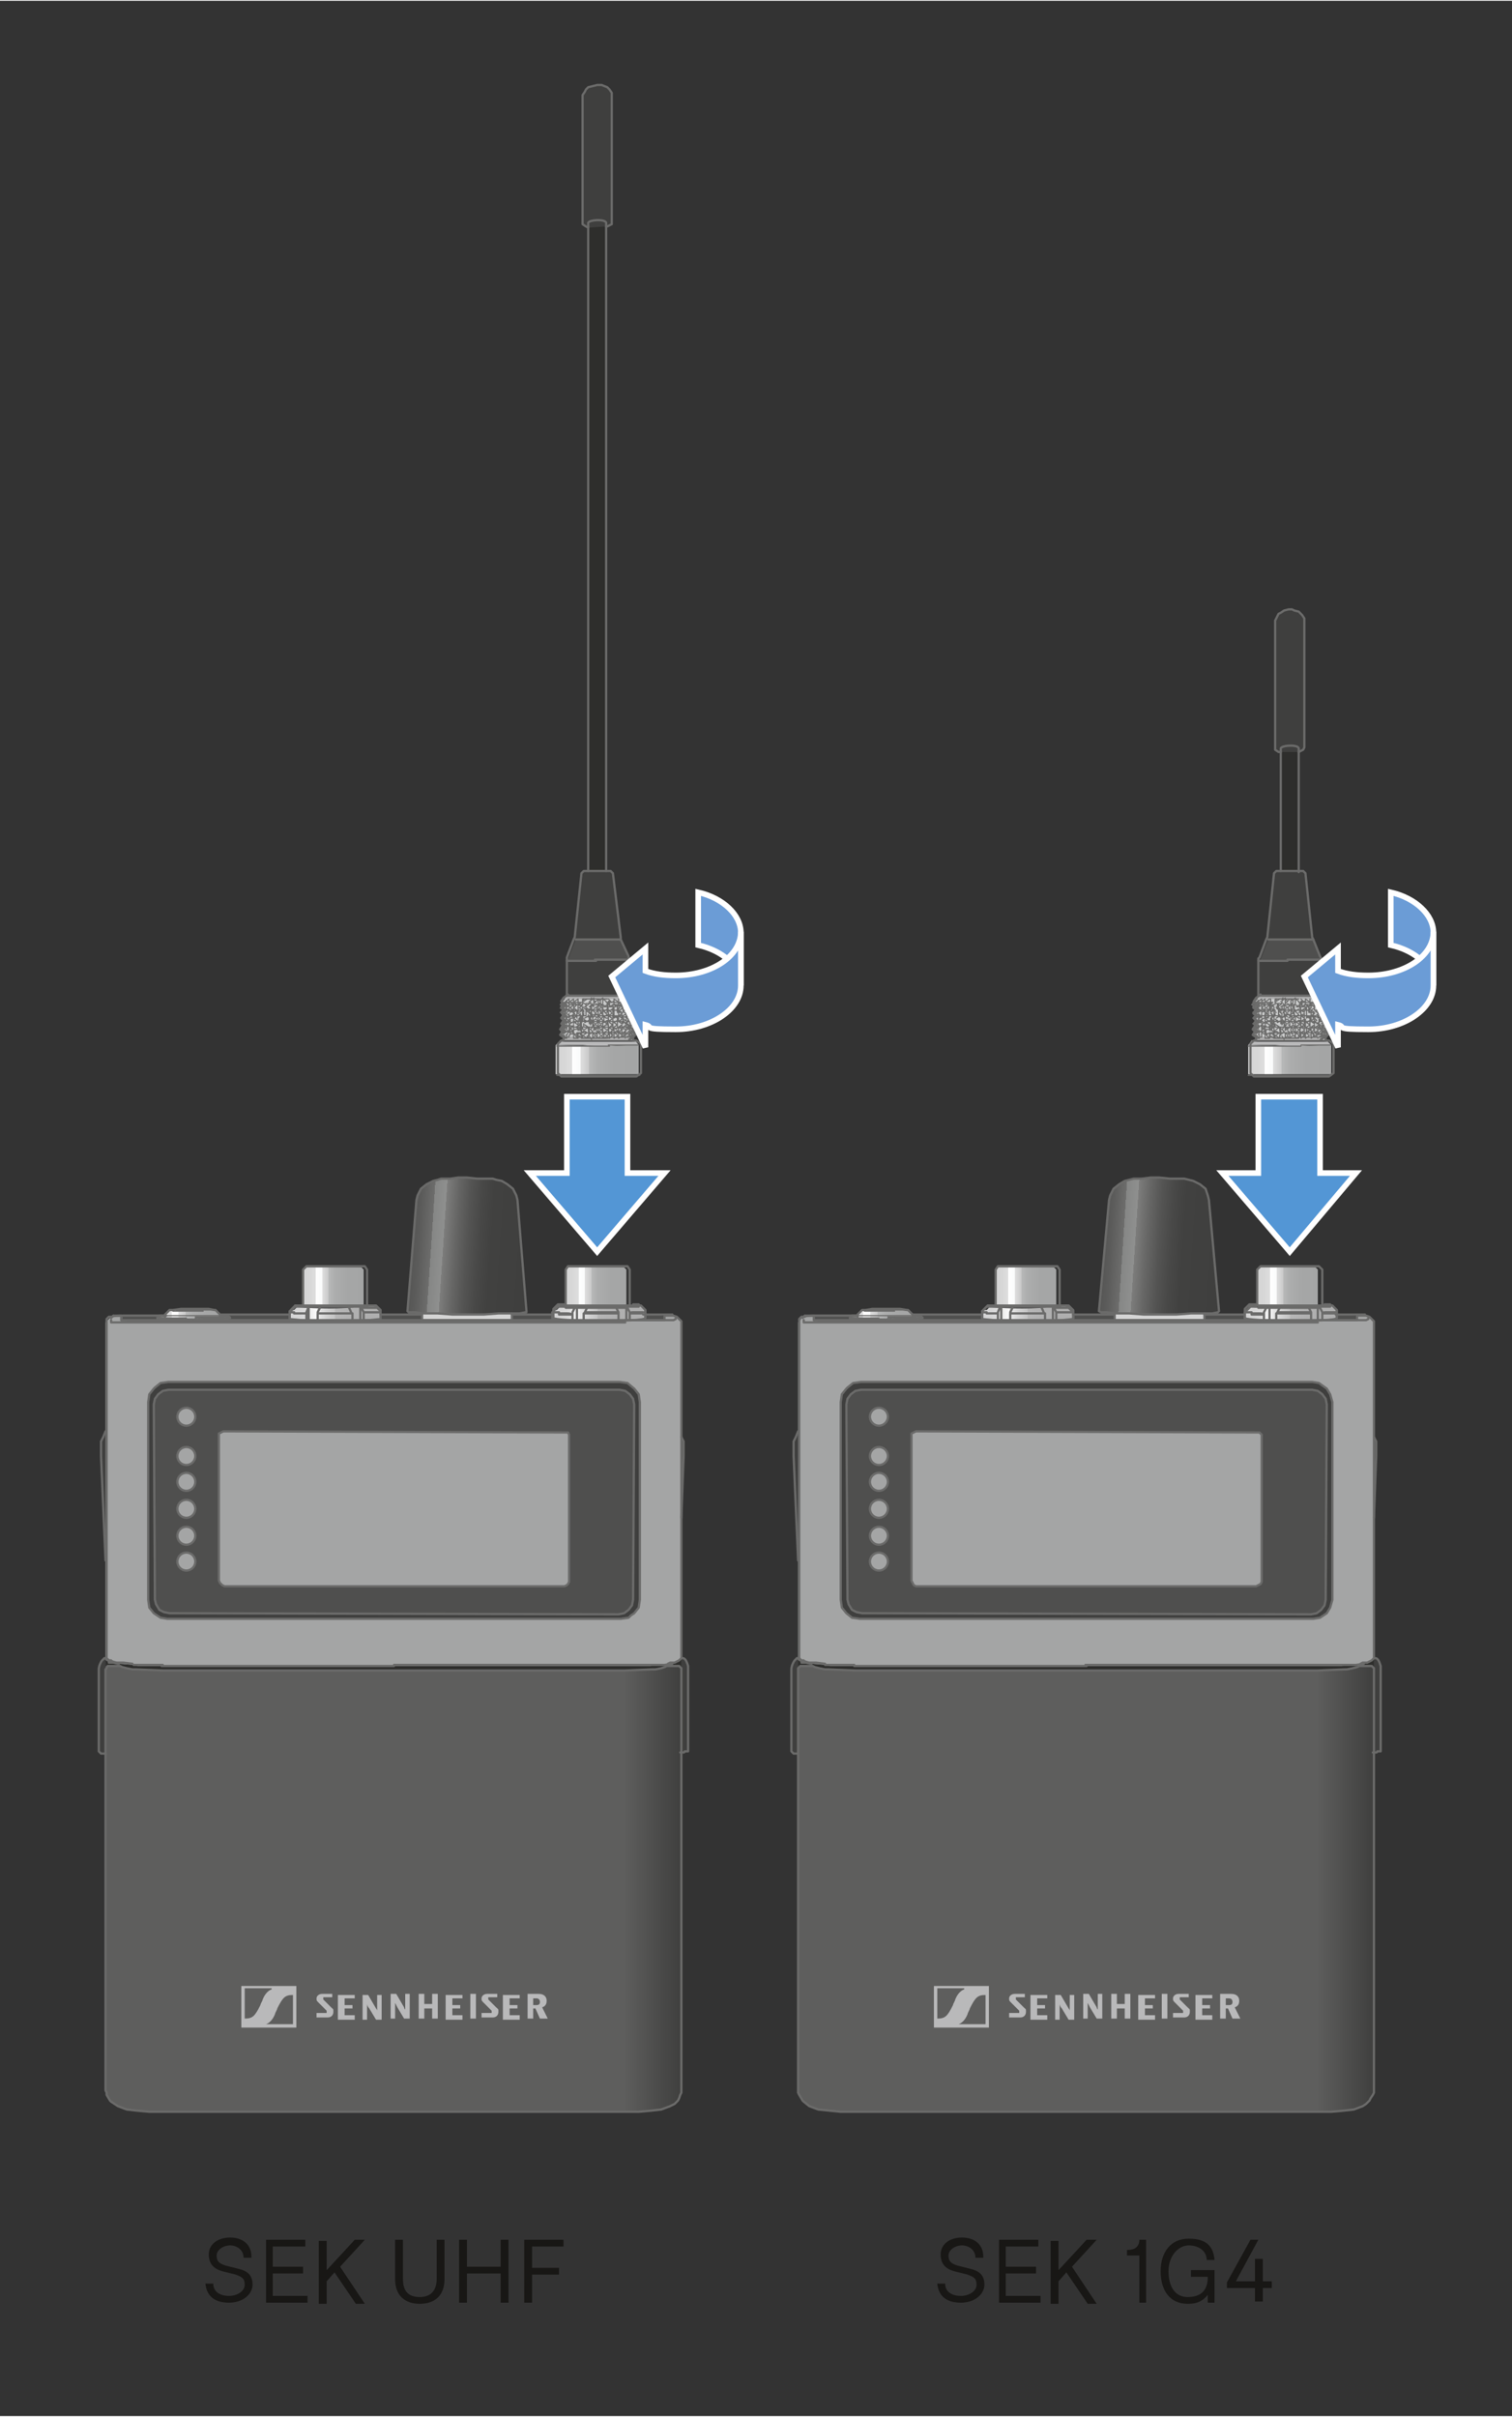 <?xml version="1.0" encoding="UTF-8"?>
<svg xmlns="http://www.w3.org/2000/svg" width="47.5mm" height="75.9mm" version="1.1" xmlns:xlink="http://www.w3.org/1999/xlink" viewBox="0 0 134.7 215.1">
  <rect x="0" y="0" width="134.7" height="215.1" fill="#333333" stroke="none"/>
  <defs>
    <style>
      .cls-1 {
        stroke-miterlimit: 3.9;
      }

      .cls-1, .cls-2 {
        fill: #6b9cd6;
      }

      .cls-1, .cls-2, .cls-3 {
        fill-rule: evenodd;
      }

      .cls-1, .cls-4 {
        stroke: #fff;
        stroke-width: .5px;
      }

      .cls-5 {
        fill: url(#Unbenannter_Verlauf_240);
      }

      .cls-5, .cls-6, .cls-7, .cls-2, .cls-8, .cls-9, .cls-3, .cls-10, .cls-11, .cls-12, .cls-13, .cls-14, .cls-15, .cls-16, .cls-17, .cls-18, .cls-19, .cls-20, .cls-21, .cls-22, .cls-23, .cls-24, .cls-25, .cls-26, .cls-27, .cls-28, .cls-29 {
        stroke-width: 0px;
      }

      .cls-30 {
        stroke-width: .1px;
      }

      .cls-30, .cls-31, .cls-32 {
        fill: none;
        stroke: #6b6b6a;
        stroke-linecap: round;
        stroke-linejoin: round;
      }

      .cls-6 {
        fill: url(#Unbenannter_Verlauf_240-2);
      }

      .cls-7 {
        fill: url(#Unbenannter_Verlauf_263);
      }

      .cls-8 {
        fill: #3f3f3e;
      }

      .cls-9 {
        fill: url(#Unbenannter_Verlauf_76-3);
      }

      .cls-3, .cls-14 {
        fill: #b9b9ba;
      }

      .cls-10 {
        fill: url(#Unbenannter_Verlauf_76-2);
      }

      .cls-11 {
        fill: #2e2e2c;
      }

      .cls-12 {
        fill: url(#Unbenannter_Verlauf_2);
      }

      .cls-13 {
        fill: url(#Unbenannter_Verlauf_263-2);
      }

      .cls-31 {
        stroke-width: .2px;
      }

      .cls-15 {
        fill: #afafaf;
      }

      .cls-16 {
        fill: url(#Unbenannter_Verlauf_2-3);
      }

      .cls-17 {
        fill: url(#Unbenannter_Verlauf_75);
      }

      .cls-18 {
        fill: url(#Unbenannter_Verlauf_76);
      }

      .cls-19 {
        fill: #cbcccc;
      }

      .cls-20 {
        fill: #181715;
      }

      .cls-21 {
        fill: #4f4f4e;
      }

      .cls-4 {
        fill: #5396d5;
        stroke-miterlimit: 3.9;
      }

      .cls-22 {
        fill: url(#Unbenannter_Verlauf_76-4);
      }

      .cls-23 {
        fill: url(#Unbenannter_Verlauf_2-5);
      }

      .cls-24 {
        fill: url(#Unbenannter_Verlauf_2-2);
      }

      .cls-25 {
        fill: url(#Unbenannter_Verlauf_2-4);
      }

      .cls-26 {
        fill: url(#Unbenannter_Verlauf_2-6);
      }

      .cls-27 {
        fill: #a4a5a5;
      }

      .cls-28 {
        fill: url(#Unbenannter_Verlauf_75-2);
      }

      .cls-29 {
        fill: #d5d5d5;
      }

      .cls-32 {
        stroke-width: .2px;
      }
    </style>
    <linearGradient id="Unbenannter_Verlauf_75" data-name="Unbenannter Verlauf 75" x1="71.1" y1="168.2" x2="122.4" y2="168.2" gradientUnits="userSpaceOnUse">
      <stop offset="0" stop-color="#3f3f3e"/>
      <stop offset="0" stop-color="#5e5e5d"/>
      <stop offset=".9" stop-color="#5e5e5d"/>
      <stop offset="1" stop-color="#3f3f3e"/>
    </linearGradient>
    <linearGradient id="Unbenannter_Verlauf_2" data-name="Unbenannter Verlauf 2" x1="88.7" y1="114.5" x2="94.4" y2="114.5" gradientUnits="userSpaceOnUse">
      <stop offset="0" stop-color="#d5d5d5"/>
      <stop offset=".1" stop-color="#d7d7d7"/>
      <stop offset=".2" stop-color="#dedede"/>
      <stop offset=".2" stop-color="#eaeaea"/>
      <stop offset=".2" stop-color="#fbfbfb"/>
      <stop offset=".2" stop-color="#fff"/>
      <stop offset=".3" stop-color="#f9fafa"/>
      <stop offset=".3" stop-color="#dfdfdf"/>
      <stop offset=".4" stop-color="#c9c9c9"/>
      <stop offset=".4" stop-color="#b8b9b9"/>
      <stop offset=".5" stop-color="#acadad"/>
      <stop offset=".7" stop-color="#a5a6a6"/>
      <stop offset="1" stop-color="#a4a5a5"/>
    </linearGradient>
    <linearGradient id="Unbenannter_Verlauf_76" data-name="Unbenannter Verlauf 76" x1="87.5" y1="116.8" x2="95.6" y2="116.8" gradientUnits="userSpaceOnUse">
      <stop offset="0" stop-color="#d5d5d5"/>
      <stop offset=".1" stop-color="#d6d6d6"/>
      <stop offset=".2" stop-color="#ddd"/>
      <stop offset=".2" stop-color="#e9e9e9"/>
      <stop offset=".3" stop-color="#fafafa"/>
      <stop offset=".3" stop-color="#fff"/>
      <stop offset=".3" stop-color="#eaeaea"/>
      <stop offset=".4" stop-color="#d4d4d4"/>
      <stop offset=".5" stop-color="#c3c3c3"/>
      <stop offset=".5" stop-color="#b7b7b7"/>
      <stop offset=".7" stop-color="#b0b0b0"/>
      <stop offset="1" stop-color="#afafaf"/>
    </linearGradient>
    <linearGradient id="Unbenannter_Verlauf_2-2" data-name="Unbenannter Verlauf 2" x1="112" x2="117.8" xlink:href="#Unbenannter_Verlauf_2"/>
    <linearGradient id="Unbenannter_Verlauf_76-2" data-name="Unbenannter Verlauf 76" x1="110.9" x2="118.9" xlink:href="#Unbenannter_Verlauf_76"/>
    <linearGradient id="Unbenannter_Verlauf_263" data-name="Unbenannter Verlauf 263" x1="75.6" y1="117" x2="82.1" y2="117" gradientUnits="userSpaceOnUse">
      <stop offset="0" stop-color="#d5d5d5"/>
      <stop offset=".1" stop-color="#d7d7d7"/>
      <stop offset=".2" stop-color="#dedede"/>
      <stop offset=".2" stop-color="#eaeaea"/>
      <stop offset=".2" stop-color="#fbfbfb"/>
      <stop offset=".2" stop-color="#fff"/>
      <stop offset=".3" stop-color="#f9fafa"/>
      <stop offset=".3" stop-color="#dfdfdf"/>
      <stop offset=".4" stop-color="#c9c9c9"/>
      <stop offset=".4" stop-color="#b8b9b9"/>
      <stop offset=".5" stop-color="#acadad"/>
      <stop offset=".7" stop-color="#a5a6a6"/>
      <stop offset="1" stop-color="#a4a5a5"/>
    </linearGradient>
    <linearGradient id="Unbenannter_Verlauf_240" data-name="Unbenannter Verlauf 240" x1="97.9" y1="110.6" x2="108.6" y2="111.3" gradientUnits="userSpaceOnUse">
      <stop offset="0" stop-color="#4f4f4e"/>
      <stop offset="0" stop-color="#525251"/>
      <stop offset=".1" stop-color="#5c5c5b"/>
      <stop offset=".2" stop-color="#6d6d6c"/>
      <stop offset=".2" stop-color="#858685"/>
      <stop offset=".3" stop-color="#8f908f"/>
      <stop offset=".3" stop-color="#7d7d7c"/>
      <stop offset=".4" stop-color="#666665"/>
      <stop offset=".5" stop-color="#545453"/>
      <stop offset=".6" stop-color="#484847"/>
      <stop offset=".7" stop-color="#414140"/>
      <stop offset="1" stop-color="#3f3f3e"/>
    </linearGradient>
    <linearGradient id="Unbenannter_Verlauf_2-3" data-name="Unbenannter Verlauf 2" x1="111.2" y1="94.3" x2="118.6" y2="94.3" xlink:href="#Unbenannter_Verlauf_2"/>
    <linearGradient id="Unbenannter_Verlauf_75-2" data-name="Unbenannter Verlauf 75" x1="9.4" x2="60.7" xlink:href="#Unbenannter_Verlauf_75"/>
    <linearGradient id="Unbenannter_Verlauf_2-4" data-name="Unbenannter Verlauf 2" x1="27" x2="32.7" xlink:href="#Unbenannter_Verlauf_2"/>
    <linearGradient id="Unbenannter_Verlauf_76-3" data-name="Unbenannter Verlauf 76" x1="25.8" x2="33.9" xlink:href="#Unbenannter_Verlauf_76"/>
    <linearGradient id="Unbenannter_Verlauf_2-5" data-name="Unbenannter Verlauf 2" x1="50.4" x2="56.1" xlink:href="#Unbenannter_Verlauf_2"/>
    <linearGradient id="Unbenannter_Verlauf_76-4" data-name="Unbenannter Verlauf 76" x1="49.2" x2="57.3" xlink:href="#Unbenannter_Verlauf_76"/>
    <linearGradient id="Unbenannter_Verlauf_263-2" data-name="Unbenannter Verlauf 263" x1="14" x2="20.4" xlink:href="#Unbenannter_Verlauf_263"/>
    <linearGradient id="Unbenannter_Verlauf_240-2" data-name="Unbenannter Verlauf 240" x1="36.3" x2="46.9" xlink:href="#Unbenannter_Verlauf_240"/>
    <linearGradient id="Unbenannter_Verlauf_2-6" data-name="Unbenannter Verlauf 2" x1="49.5" y1="94.3" x2="56.9" y2="94.3" xlink:href="#Unbenannter_Verlauf_2"/>
  </defs>
  <g id="Abbildungen">
    <g>
      <g>
        <g>
          <polygon class="cls-11" points="122.4 148.6 122.4 148.5 122.3 148.4 122.2 148.3 122.1 148.3 121.1 148.3 120.9 148.4 120.5 148.5 120 148.6 119.8 148.6 117.4 148.7 112.9 148.7 80.7 148.7 76.2 148.7 73.8 148.6 73.5 148.6 73 148.5 72.6 148.4 72.4 148.3 71.4 148.3 71.3 148.3 71.2 148.4 71.1 148.5 71.1 147.5 71.2 147.7 71.4 147.9 71.4 147.9 71.8 148 72.3 148.1 73.5 148.2 74 148.3 75 148.3 76.1 148.3 96.8 148.3 117.5 148.3 118.6 148.3 119.5 148.3 120 148.2 120.8 148.2 121.1 148.2 121.3 148.1 121.7 148 122.1 147.9 122.1 147.9 122.3 147.7 122.4 147.5 122.4 148.6"/>
          <polygon class="cls-21" points="120.9 117.1 120.9 117.5 120.6 117.6 120.2 117.6 119.7 117.6 118.6 117.6 75 117.6 73.8 117.6 73.3 117.6 72.9 117.6 72.5 117.5 72.5 117.1 72.5 117 85.8 117 99 117 110.1 117 119.3 117 120.9 117.1"/>
          <polyline class="cls-27" points="96.8 148.3 117.5 148.3 118.6 148.3 119.5 148.3 120 148.2 120.8 148.2 121.1 148.2 121.3 148.1 121.7 148 122.1 147.9 122.1 147.9 122.3 147.7 122.4 147.5 122.4 147.4 122.4 117.9 122.4 117.7 122.2 117.5 122 117.3 121.7 117.1 120.9 117.1 120.9 117.5 120.6 117.6 120.2 117.6 119.7 117.6 118.6 117.6 75 117.6 73.8 117.6 73.3 117.6 72.9 117.6 72.5 117.5 72.5 117.1 71.7 117.1 71.4 117.3 71.3 117.5 71.2 117.6 71.1 117.7 71.1 117.9 71.1 147.4 71.1 147.5 71.2 147.7 71.4 147.9 71.4 147.9 71.8 148 72.3 148.1 73.5 148.2 74 148.3 75 148.3 76.1 148.3"/>
          <path class="cls-8" d="M71.1,147.6h0s-.1,0-.1,0h0s-.2.2-.2.2c-.1.1-.3.5-.3.8v7.1s0,.2,0,.2h0s.2.2.2.2h.1s.3,0,.3,0"/>
          <path class="cls-8" d="M122.4,147.6h.1s0,0,0,0c.3,0,.4.4.5.7v.3s0,7.1,0,7.1v.2c0,0-.1,0-.1,0h-.2c0,.1-.1.1-.1.1h-.3"/>
          <polyline class="cls-17" points="121.7 187.3 121.4 187.5 120.6 187.8 119.7 187.9 118.6 188 117.4 188 76.1 188 74.9 188 73.9 187.9 72.9 187.8 72.1 187.5 71.6 187.1 71.5 187 71.2 186.5 71.1 186.3 71.1 186.1 71.1 156.3 71.1 156.2 71.1 156.1 71.1 155.8 71.1 148.6 71.1 148.5 71.2 148.4 71.3 148.3 71.4 148.3 72.4 148.3 72.6 148.4 73 148.5 73.5 148.6 73.8 148.6 76.2 148.7 80.7 148.7 112.9 148.7 117.4 148.7 119.8 148.6 120 148.6 120.5 148.5 120.9 148.4 121.1 148.3 122.1 148.3 122.2 148.3 122.3 148.4 122.4 148.5 122.4 148.6 122.4 155.8 122.4 156.1 122.4 156.3 122.4 186.1 122.4 186.3 122.3 186.5 122.1 186.8 122 187 121.9 187.1 121.7 187.3"/>
          <path class="cls-8" d="M71.1,138.9l-.4-9.3v-.3s0-.5,0-.5v-.5c0,0,.2-.4.2-.4l.2-.5M122.4,135.1l.2-5.5v-.3s0-.5,0-.5v-.5c0,0-.2-.4-.2-.4h0"/>
          <g>
            <path class="cls-12" d="M88.7,116.2v-3.2s.2-.2.2-.2h0s.2,0,.2,0h.3s.3,0,.3,0h.4s.4,0,.4,0h.5s.5,0,.5,0h.5s.5,0,.5,0h.4s.4,0,.4,0h.3s.2,0,.2,0h.1s0,0,0,0l.2.2v3.2c-1.9.2-3.8.2-5.7,0Z"/>
            <path class="cls-18" d="M87.6,116.6h0s0,.2,0,.2v.6c2.7.2,5.4.2,8.1,0,0,0,0-.6,0-.6h0s0-.2,0-.2l-.4-.4h-.1s-.2,0-.2,0h-.2s-.2,0-.2,0h0c-1.8.3-3.8.3-5.7.2s0-.1,0-.2h-.2s-.3,0-.3,0h0s-.1,0-.1,0c0,0-.4.4-.4.4"/>
          </g>
          <g>
            <path class="cls-24" d="M112,116.2v-3.2s.2-.2.2-.2h0s.2,0,.2,0h.3s.3,0,.3,0h.4s.4,0,.4,0h.5s.5,0,.5,0h.5s.5,0,.5,0h.4s.4,0,.4,0h.3s.2,0,.2,0h.1s0,0,0,0l.2.2v3.2c-1.9.2-3.8.2-5.7,0Z"/>
            <path class="cls-10" d="M110.9,116.6h0s0,.2,0,.2v.6c2.7.2,5.4.2,8.1,0,0,0,0-.6,0-.6h0s0-.2,0-.2l-.4-.4h-.1s-.2,0-.2,0h-.2s-.2,0-.2,0h0c-1.8.3-3.8.3-5.7.2s0-.1,0-.2h-.2s-.3,0-.3,0h0s-.1,0-.1,0c0,0-.4.4-.4.4"/>
          </g>
          <path class="cls-7" d="M76.1,117.5h.8s1.1,0,1.1,0h1s.7,0,.7,0h1.4c.3,0,.6,0,.9-.1l-.2-.2h0s-.3,0-.3,0h-.3v-.2s-.4-.4-.4-.4h-.1s-.5,0-.5,0h-.8s-.9,0-.9,0h-.8s-.6,0-.6,0h-.3s-.4.4-.4.4v.2h0s-.4,0-.4,0h-.1c0,0-.2.2-.2.2h.5c0,0,0,0,0,0Z"/>
          <g>
            <polyline class="cls-5" points="108.5 116.8 108.5 116.8 108 116.9 107.2 116.9 106.1 116.9 104.8 117 103.4 117 101.9 117 100.6 116.9 99.5 116.9 98.6 116.8 98.1 116.8 97.9 116.7 98.8 106.8 98.9 106.4 99.2 105.8 99.7 105.4 100.2 105.1 100.6 105 101 104.9 101.5 104.9 101.7 104.9 102.5 104.8 103.3 104.8 104.2 104.9 105 104.9 105.5 104.9 105.9 105 105.9 105 106.3 105.1 106.9 105.4 107.4 105.8 107.6 106.4 107.7 106.8 108.6 116.7 108.5 116.8"/>
            <path class="cls-29" d="M99.3,116.9v.6s7.7,0,8,0c0,0,0,0,0,0v-.6s-8,0-8,0"/>
          </g>
          <g>
            <polyline class="cls-8" points="117.9 143.8 117.6 144 117 144.1 76.6 144.1 75.9 144 75.4 143.6 75 143.1 74.9 142.4 74.9 124.8 75 124.1 75.4 123.6 75.5 123.5 76 123.1 76.7 123 116.9 123 117.5 123.1 118.2 123.6 118.5 124.1 118.7 124.8 118.7 142.4 118.5 143.1 118.2 143.6 117.9 143.8"/>
            <polyline class="cls-21" points="116.8 143.7 117.3 143.6 117.7 143.3 118 142.9 118.1 142.4 118.2 125 118.1 124.5 117.8 124.1 117.8 124.1 117.4 123.8 116.9 123.7 76.7 123.7 76.2 123.8 75.8 124.1 75.8 124.1 75.5 124.5 75.4 125 75.5 142.4 75.6 142.8 75.9 143.3 76.3 143.5 76.8 143.6 116.8 143.7"/>
            <polyline class="cls-27" points="112.4 140.8 112.3 141 112.1 141.1 111.9 141.2 81.6 141.2 81.4 141.1 81.3 140.9 81.2 140.7 81.2 127.8 81.2 127.6 81.4 127.5 81.6 127.4 112 127.5 112.2 127.5 112.4 127.7 112.4 127.9 112.4 140.8"/>
            <circle class="cls-27" cx="78.3" cy="129.6" r=".8"/>
            <circle class="cls-27" cx="78.3" cy="131.9" r=".8"/>
            <circle class="cls-27" cx="78.3" cy="134.3" r=".8"/>
            <circle class="cls-27" cx="78.3" cy="136.7" r=".8"/>
            <circle class="cls-27" cx="78.3" cy="139" r=".8"/>
            <circle class="cls-27" cx="78.3" cy="126.1" r=".8"/>
          </g>
          <path class="cls-3" d="M97.8,177.5h.4v2.2h-.5l-.6-1c-.1-.2-.2-.4-.2-.4h0v1.4h-.4v-2.2s.5,0,.5,0l.7,1.2c0,.1.1.2.1.2h0v-1.4ZM100.2,178.4h-.7v-.9h-.5v2.2h.5v-.9h.7v.9h.5v-2.2h-.5v.9ZM92.4,178.8h.7v-.3h-.7v-.6h.9v-.3h-1.5v2.2h1.5v-.4h-.9v-.6ZM90.5,178c0,0,0-.2,0-.2h.8v-.3h-.9c-.3,0-.5.2-.5.4s0,.2.2.4l.7.7c0,.1,0,.2,0,.2h-.9v.4h1c.3,0,.5-.2.5-.5s0-.2-.2-.4l-.7-.7ZM95.3,179h0s0-.1-.1-.2l-.7-1.2h-.5v2.2h.4v-1.4h0s0,.2.2.4l.6,1h.5v-2.2h-.4v1.4ZM107.1,178.8h.7v-.3h-.7v-.6h.9v-.3h-1.5v2.2h1.5v-.4h-.9v-.6ZM110.4,179.7h-.6l-.4-.9h-.2v.9s-.5,0-.5,0v-2.2h1c.5,0,.7.3.7.6s-.1.5-.4.6l.5,1ZM109.8,178.2c0,0,0-.3-.3-.3h-.3s0,.6,0,.6h.3c.3,0,.3-.2.3-.3M105.1,178c0,0,0-.2,0-.2h.8v-.3h-.9c-.3,0-.5.2-.5.4s0,.2.2.4l.7.7c0,.1,0,.2,0,.2h-.9v.4h1c.3,0,.5-.2.5-.5s0-.2-.2-.4l-.7-.7ZM102,178.8h.7v-.3h-.7v-.6h.9v-.3h-1.5v2.2h1.5v-.4h-.9v-.6ZM103.5,179.7h.5v-2.2h-.5v2.2ZM83.2,176.8v3.7h4.9v-3.7h-4.9ZM85.9,177.1h0c-.3.1-.6.4-.8.9,0,.1-.2.4-.2.5-.5,1-.7,1.2-1.4,1.2v-2.7h2.4s0,0,0,0c0,0,0,0,0,0M87.8,177.5v2.7h-2.4s0,0,0,0c0,0,0,0,0,0,.3-.1.6-.4.8-.9,0-.1.2-.4.2-.5.5-1,.7-1.2,1.4-1.2"/>
        </g>
        <g>
          <path class="cls-31" d="M119,117h.7s1,0,1,0h.4s.5,0,.5,0h0M110.8,117h-3.5M95.6,117h3.7M87.5,117h-6.2M71.7,117.1h0s.5,0,.5,0h.4s.4,0,.4,0h1.4s2,0,2,0"/>
          <path class="cls-31" d="M120,148.2h.8c0,0,.7-.1.7-.1M120,148.2h-.5s-1,0-1,0h-1.1s-20.7,0-20.7,0M76.1,148.3h20.7M73.5,148.2h.5s1,0,1,0h1.1M71.1,147.6h0c0,.1.2.2.2.2h.3c0,.1.5.2.5.2h.6c0,0,.8.1.8.1M121.9,117.3h0s0,.1,0,.1h0c0,0-.2.1-.2.1h-.2s-.6,0-.6,0h-.7s-1.4,0-1.4,0h-1.4M76.2,117.7h20.6M117.4,117.7h-20.6M76.2,117.7h-1.4s-1.4,0-1.4,0M73.4,117.7h-.7s-.6,0-.6,0h-.3s-.2,0-.2,0h0,0c0-.1,0-.2,0-.2M71.7,117.1l-.2.2"/>
          <path class="cls-31" d="M72.3,148.1h-.1s-.4-.1-.4-.1h-.4c0-.1,0-.2,0-.2l-.2-.2h0c0-.1,0-.2,0-.2v-29.6s0-.2,0-.2h0c0-.1,0-.2,0-.2l.2-.2h.3c0-.1.8-.1.8-.1v.4s.4,0,.4,0h.4s.6,0,.6,0h1.1s43.6,0,43.6,0h1.1s.5,0,.5,0h.4s.3,0,.3,0v-.4h.8s.3.1.3.1l.2.2.2.2v.2s0,29.6,0,29.6h0c0,0,0,.2,0,.2l-.2.2h0s-.4.2-.4.2h-.4c0,0-.2.1-.2.1"/>
          <polyline class="cls-31" points="117.9 143.8 117.6 144 117 144.1 76.6 144.1 75.9 144 75.4 143.6 75 143.1 74.9 142.4 74.9 124.8 75 124.1 75.4 123.6 75.5 123.5 76 123.1 76.7 123 116.9 123 117.5 123.1 118.2 123.6 118.5 124.1 118.7 124.8 118.7 142.4 118.5 143.1 118.2 143.6 117.9 143.8"/>
          <path class="cls-31" d="M71.1,147.6h0s-.1,0-.1,0h0s-.2.2-.2.2c-.1.1-.3.5-.3.8v7.1s0,.2,0,.2h0s.2.2.2.2h.1s.3,0,.3,0"/>
          <path class="cls-31" d="M122.4,147.6h.1s0,0,0,0c.3,0,.4.4.5.7v.3s0,7.1,0,7.1v.2c0,0-.1,0-.1,0h-.2c0,.1-.1.1-.1.1h-.3"/>
          <polyline class="cls-31" points="88.7 116.2 88.7 113 88.9 112.7 89 112.7 89.2 112.7 89.4 112.7 89.8 112.7 90.2 112.7 90.6 112.7 91.1 112.7 91.6 112.7 92.1 112.7 92.6 112.7 93 112.7 93.4 112.7 93.7 112.7 94 112.7 94.1 112.7 94.2 112.7 94.4 113 94.4 116.2"/>
          <polyline class="cls-31" points="112 116.2 112 113 112.3 112.7 112.4 112.7 112.5 112.7 112.8 112.7 113.1 112.7 113.5 112.7 114 112.7 114.4 112.7 114.9 112.7 115.5 112.7 115.9 112.7 116.4 112.7 116.8 112.7 117.1 112.7 117.3 112.7 117.5 112.7 117.5 112.7 117.8 113 117.8 116.2"/>
          <path class="cls-30" d="M79.9,117.1h.7s.5,0,.5,0h.2M80.9,116.6h-.2s-.4,0-.4,0h-.6M79.9,117.1h-.8s-.9,0-.9,0h-.8s-.6,0-.6,0h-.4s0,0,0,0M79.8,116.6h.3s.1,0,.1,0h-.2s-.6,0-.6,0h-.8s-.7,0-.7,0h-.5s-.1,0-.1,0h.3s.6,0,.6,0h.7s.7,0,.7,0h.2M79.7,116.7h-.8s-.8,0-.8,0h-.7s-.4,0-.4,0h0"/>
          <polyline class="cls-31" points="76.4 117.2 76.4 117 76.8 116.6 77.1 116.6 77.7 116.5 78.6 116.5 79.5 116.5 80.2 116.5 80.8 116.6 80.9 116.6 81.3 117 81.3 117.2"/>
          <polyline class="cls-31" points="121.7 187.3 121.4 187.5 120.6 187.8 119.7 187.9 118.6 188 117.4 188 76.1 188 74.9 188 73.9 187.9 72.9 187.8 72.1 187.5 71.6 187.1 71.5 187 71.2 186.5 71.1 186.3 71.1 186.1 71.1 156.3 71.1 156.2 71.1 156.1 71.1 155.8 71.1 148.6 71.1 148.5 71.2 148.4 71.3 148.3 71.4 148.3 72.4 148.3 72.6 148.4 73 148.5 73.5 148.6 73.8 148.6 76.2 148.7 80.7 148.7 112.9 148.7 117.4 148.7 119.8 148.6 120 148.6 120.5 148.5 120.9 148.4 121.1 148.3 122.1 148.3 122.2 148.3 122.3 148.4 122.4 148.5 122.4 148.6 122.4 155.8 122.4 156.1 122.4 156.3 122.4 186.1 122.4 186.3 122.3 186.5 122.1 186.8 122 187 121.9 187.1 121.7 187.3"/>
          <path class="cls-31" d="M99.3,116.9v.6s8,0,8,0v-.6"/>
          <path class="cls-32" d="M117.8,117.5v-.6h.5s.4,0,.4,0h.2s0,0,0,0M117.8,116.9h0c0-.1.3-.1.3-.1h.5s.3,0,.3,0h.1M117.8,116.8l-.2-.4h0s-1,0-1,0h-.6s-.8,0-.8,0h-.8s-.2,0-.2,0h-1.1s0,0,0,0h-.8s-.2,0-.2,0h0s0,0,0,0h.2s.6,0,.6,0h.2v1.2M118.4,116.2h0s-.2,0-.2,0h-.4s-.4,0-.4,0v1.2M116.8,116.8h-.2s-.9,0-.9,0h-.9s-1,0-1,0l.2-.4h1.1s.9,0,.9,0h.6s.2.4.2.4h0v.7M116.8,116.9h-.7s-.8,0-.8,0h-.8s-.8,0-.8,0v.6M113.8,116.9h0M111.8,116.3h-.2s-.3,0-.3,0h.1s.3,0,.3,0h.2M111.5,116.8h-.3s-.2,0-.2,0h0c0-.1.1,0,.1,0h.4s0,.2,0,.2h.5s.6,0,.6,0h0c0-.1-.4-.1-.4-.1h-.6s-.1,0-.1,0M112.6,116.8l.2-.4M112.6,116.9v.6M110.9,116.8v.6M118.5,116.3h0s-.2,0-.2,0h-.4s-.4,0-.4,0M118.3,116.2h0M112,116.2h0s0,0,0,0h.4s.7,0,.7,0h.9s1,0,1,0h1s.9,0,.9,0h.6s.3,0,.3,0h0s0,0,0,0M116.4,116.3h0M114,116.4h0M111.4,116.2h.1M111.4,116.2h0M111.4,116.3l-.4.4"/>
          <path class="cls-31" d="M112,116.1h-.1s-.4,0-.4,0h-.1s0,0,0,0h-.1s-.4.4-.4.4h0c0,.1,0,.8,0,.8,0,.3,8.2.4,8.2,0v-.6s0-.1,0-.1l-.4-.4h-.1s-.1-.1-.1-.1h0s-.4,0-.4,0h-.1"/>
          <path class="cls-31" d="M71.1,138.9l-.4-9.3v-.3s0-.5,0-.5v-.5c0,0,.2-.4.2-.4l.2-.5M122.4,135.1l.2-5.5v-.3s0-.5,0-.5v-.5c0,0-.2-.4-.2-.4h0"/>
          <polyline class="cls-31" points="108.5 116.8 108.5 116.8 108 116.9 107.2 116.9 106.1 116.9 104.8 117 103.4 117 101.9 117 100.6 116.9 99.5 116.9 98.6 116.8 98.1 116.8 97.9 116.7 98.8 106.8 98.9 106.4 99.2 105.8 99.7 105.4 100.2 105.1 100.6 105 101 104.9 101.5 104.9 101.7 104.9 102.5 104.8 103.3 104.8 104.2 104.9 105 104.9 105.5 104.9 105.9 105 105.9 105 106.3 105.1 106.9 105.4 107.4 105.8 107.6 106.4 107.7 106.8 108.6 116.7 108.5 116.8"/>
          <path class="cls-32" d="M95.6,116.8h-.2s-.3,0-.3,0h-.4s-.6,0-.6,0v.6M94.1,116.8h0M95.6,116.8h0M89.2,117.5v-1.2h1.1s.7,0,.7,0h.8s.9,0,.9,0h1.1s0,1.2,0,1.2M94.1,116.8l-.2-.4h0s.2,0,.2,0h.3s.4,0,.4,0h.2s.1,0,.1,0h.1s0,0,0,0M90,117.5v-.6h.7s.8,0,.8,0h.8s.8,0,.8,0v.6M90.2,116.4l-.2.4M93,116.9h0c0-.1-.2-.5-.2-.5M90,116.8h0M87.9,116.3h.1s0,0,0,0h.3s0,0,0,0h.3s.5,0,.5,0h0s-.2.5-.2.5h0v.7M88.9,116.9h-.6s-.4,0-.4,0M87.9,116.8h-.3s-.1,0-.1,0M95.5,116.7l-.4-.4M95,116.2h0M88.7,116.2h0s0,0,0,0h.3s.6,0,.6,0h.9s1,0,1,0h1s.9,0,.9,0h.7s.4,0,.4,0h0s0,0,0,0M92.8,116.4h0M90.2,116.4h0M88,116.2h.1s0,0,0,0M87.9,116.3l-.4.4"/>
          <path class="cls-31" d="M95.6,116.8h0s0-.2,0-.2l-.4-.4h-.1s-.2,0-.2,0h-.2s-.2,0-.2,0h0M95.6,116.8h0s0,.6,0,.6c-2.7.3-5.4.3-8.1,0v-.6s0-.1,0-.1h0M87.6,116.6h0s.4-.4.4-.4h.1s0,0,0,0h.3s.2,0,.2,0"/>
          <path class="cls-30" d="M81.4,117.3h.2M81.7,117.4h0c0-.1.2,0,.2,0M81.9,117.2h0s-.4,0-.4,0h-.6s-.8,0-.8,0h-1M81.9,117.4h0c0-.1.2,0,.2,0M81.9,117.2h.2M81.9,117.2h.1M81.9,117.2h.2M81.9,117.2h.1M81.4,117.3h0M81.1,117.5h-.2c0-.1,0,0,0,0M80.9,117.3h0M80.6,117.5h0c0-.1.2,0,.2,0M79.5,117.3h.6s.8,0,.8,0h.5s.1,0,.1,0h-.1M81.2,117.5h0c0-.1.2,0,.2,0M80.6,117.3h0M80.2,117.5h0c0-.1,0,0,0,0M79.8,117.5h0c0-.1,0,0,0,0M79.8,117.4h.2M80.2,117.4h.2M79.6,117.5h-.1c0-.1,0,0,0,0M79.4,117.4h-.1M79,117.4h.1M78.2,117.5h0v-.2h0s-.7,0-.7,0h-.6s-.4,0-.4,0h-.2s0,0,0,0M78.2,117.3h-.9s-.7,0-.7,0h-.5s-.1,0-.1,0h0M78.2,117.4h-.1M78.3,117.3h0c0,0,0,0,0,0h0s0,.1,0,.1M77.5,117.5h0c0-.1,0,0,0,0M77.5,117.4h-.2M77.7,117.5h.2c0-.1,0,0,0,0M77.8,117.4h0M77.1,117.5h0c0-.1,0,0,0,0M77.1,117.4h-.2M76.6,117.5h.2c0-.1,0,0,0,0M76.8,117.3h0M76,117.4h.1c0,0,0,0,0,0M76.1,117.3h-.2s0,0,0,0M75.9,117.4v-.2c0,0,0,.1,0,.1M76.5,117.3h0s-.2.1-.2.1M76.5,117.3h0M75.7,117.4l.2-.2-.2.2M75.7,117.4l.2-.2v.2M76.2,117.5h0c0-.1-.2,0-.2,0M79.5,117.3h-.4s0,0,0,0h0v.2"/>
          <path class="cls-32" d="M76.4,117.1h0s-.4,0-.4,0h-.1c0,0-.2.2-.2.2,2.1.2,4.3.2,6.5,0l-.2-.2h0s-.3,0-.3,0h-.3"/>
          <g>
            <polyline class="cls-31" points="116.8 143.7 117.3 143.6 117.7 143.3 118 142.9 118.1 142.4 118.2 125 118.1 124.5 117.8 124.1 117.8 124.1 117.4 123.8 116.9 123.7 76.7 123.7 76.2 123.8 75.8 124.1 75.8 124.1 75.5 124.5 75.4 125 75.5 142.4 75.6 142.8 75.9 143.3 76.3 143.5 76.8 143.6 116.8 143.7"/>
            <polyline class="cls-31" points="112.4 140.8 112.3 141 112.1 141.1 111.9 141.2 81.6 141.2 81.4 141.1 81.3 140.9 81.2 140.7 81.2 127.8 81.2 127.6 81.4 127.5 81.6 127.4 112 127.5 112.2 127.5 112.4 127.7 112.4 127.9 112.4 140.8"/>
            <circle class="cls-32" cx="78.3" cy="129.6" r=".8"/>
            <circle class="cls-32" cx="78.3" cy="131.9" r=".8"/>
            <circle class="cls-32" cx="78.3" cy="134.3" r=".8"/>
            <circle class="cls-32" cx="78.3" cy="136.7" r=".8"/>
            <circle class="cls-32" cx="78.3" cy="139" r=".8"/>
            <circle class="cls-32" cx="78.3" cy="126.1" r=".8"/>
          </g>
        </g>
        <g>
          <polyline class="cls-8" points="117.6 88.6 117.7 88.6 117.7 85.5 117.7 85.3 117.6 85.1 117 83.6 116.9 83.4 116.3 77.7 116.2 77.6 116.1 77.5 116 77.5 115.9 77.5 115.7 77.5 115.5 77.5 115.3 77.5 114.8 77.5 114.6 77.5 114.4 77.5 114.2 77.5 114 77.5 113.8 77.5 113.7 77.5 113.7 77.5 113.6 77.6 113.5 77.7 112.9 83.4 112.8 83.6 112.2 85.2 112.1 85.3 112.1 85.5 112.1 88.6 114.7 88.6 117.6 88.6"/>
          <path class="cls-21" d="M114.8,83.6h-.8s-.6,0-.6,0h-.4s0,0,0,0l-.7,1.8h0s.1,0,.1,0h.2s.3,0,.3,0h.9s1.1,0,1.1,0M114.7,85.4h1.1s1,0,1,0h.4s.3,0,.3,0h.2s0,0,0,0l-.7-1.9h-.2s-.5,0-.5,0h-.7s-.8,0-.8,0"/>
          <path class="cls-11" d="M114.1,66.6v10.9s1.6,0,1.6,0v-11c0-.3-1.6-.2-1.6,0"/>
          <polygon class="cls-8" points="114.1 66.9 113.9 66.9 113.6 66.7 113.6 55.4 113.6 55.2 113.8 54.8 113.9 54.6 114.1 54.5 114.4 54.3 114.8 54.2 115.1 54.2 115.3 54.3 115.7 54.4 115.8 54.5 116 54.7 116.2 55 116.2 55.3 116.2 66.5 116.1 66.7 115.7 66.9 115.7 66.9 114.1 66.9"/>
          <path class="cls-16" d="M111.2,93c2.5.1,4.9.1,7.4,0v2.6s-.2,0-.2,0h-.6s-.8,0-.8,0h-1.1s-1.2,0-1.2,0h-1.1s-1,0-1,0h-.8s-.5,0-.5,0h-.1s0-2.6,0-2.6Z"/>
          <polyline class="cls-14" points="115.9 93.1 114.8 93.1 113.6 93 112.6 93 111.8 93 111.3 93 111.2 93 111.5 92.6 111.9 92.7 112.5 92.7 113.5 92.7 114.7 92.7 115.1 92.7 115.8 92.7 116.9 92.7 117.7 92.7 118.2 92.7 118.2 92.6 118.6 93 118.4 93 117.8 93 117 93 115.9 93.1"/>
          <path class="cls-19" d="M111.9,91.3l-.2-.2h0c0,0,.2-.3.2-.3l-.2-.2h0c0,0,.2-.3.2-.3l-.2-.2h0c0,0,.2-.3.2-.3l-.2-.2h0c0,0,.2-.3.2-.3l-.2-.2h0c0,0,.2-.3.2-.3h.4s5.4,0,5.4,0h.3s.2.2.2.2h0c0,0-.2.3-.2.3l.2.2h0c0,0-.2.3-.2.3l.2.2h0c0,0-.2.3-.2.3l.2.2h0c0,0-.2.3-.2.3l.2.2h0c0,0-.2.3-.2.3l.2.2h0c0,0-.2.3-.2.3l.2.2h0c0,0-.2.3-.2.3-2.1,0-4.1,0-6.1,0l-.2-.2h0c0,0,.2-.3.2-.3l-.2-.2h0c0,0,.2-.3.2-.3"/>
          <polygon class="cls-15" points="117.9 88.9 117.7 88.6 112.1 88.6 111.9 88.9 117.9 88.9"/>
          <path class="cls-15" d="M117.9,92.3l.2.3c-2,0-4.3,0-6.4,0l.2-.3c2.1,0,4.1,0,6.1,0Z"/>
          <path class="cls-32" d="M114.7,85.4h1.1s1,0,1,0h.4s.3,0,.3,0h.2s0,0,0,0M112.1,85.5h0s.1,0,.1,0h.2s.3,0,.3,0h.9s1.1,0,1.1,0M114.8,83.6h-.8s-.6,0-.6,0h-.4s0,0,0,0M114.8,83.6h.8s.7,0,.7,0h.5s.2,0,.2,0"/>
          <polyline class="cls-31" points="117.6 88.6 117.7 88.6 117.7 85.5 117.7 85.3 117.6 85.1 117 83.6 116.9 83.4 116.3 77.7 116.2 77.6 116.1 77.5 116 77.5 115.9 77.5 115.7 77.5 115.5 77.5 115.3 77.5 114.8 77.5 114.6 77.5 114.4 77.5 114.2 77.5 114 77.5 113.8 77.5 113.7 77.5 113.7 77.5 113.6 77.6 113.5 77.7 112.9 83.4 112.8 83.6 112.2 85.2 112.1 85.3 112.1 85.5 112.1 88.6 114.7 88.6 117.6 88.6"/>
          <path class="cls-31" d="M114.1,66.6c0-.3,1.6-.4,1.6,0v11M114.1,66.6v10.9"/>
          <polyline class="cls-31" points="114.1 66.9 113.9 66.9 113.6 66.7 113.6 55.4 113.6 55.2 113.8 54.8 113.9 54.6 114.1 54.5 114.4 54.3 114.8 54.2 115.1 54.2 115.3 54.3 115.7 54.4 115.8 54.5 116 54.7 116.2 55 116.2 55.3 116.2 66.5 116.1 66.7 115.7 66.9 115.7 66.9"/>
          <path class="cls-30" d="M115.9,95.7h1.1s.8,0,.8,0h.6s.2,0,.2,0M115.9,95.7h-1.2s-1.1,0-1.1,0h-1s-.8,0-.8,0h-.5s-.1,0-.1,0M118.6,93h-.2s-.6,0-.6,0h-.8s-1.1,0-1.1,0M111.5,92.6h.3s.7,0,.7,0h1s1.1,0,1.1,0h.4s.7,0,.7,0h1.1s.8,0,.8,0h.5s0,0,0,0M115.9,93.1h-1.2s-1.1,0-1.1,0h-1s-.8,0-.8,0h-.5s-.1,0-.1,0M115.7,92.4h-.3v-.5h.5l.3.2h0c0,0-.3.3-.3.3v-.5s-.1-.2-.1-.2h0c0,0,.1-.3.1-.3l.3-.2h0s0,0,0,0h0l-.3-.2v-.2h-.2s-.3.2-.3.2v-.5l.3-.2h0c0,0-.3-.3-.3-.3l.3-.2h0s0,0,0,0h0s0,0,0,0M118.1,90.2h0c0,0,0,0,0,0h0c0,0-.3.3-.3.3l.3.2h0c0,0-.3.3-.3.3l.3.2h0,0c0,0,0,0,0,0l-.3.2.3.2h0c0,0-.3.3-.3.3h0s.3-.2.3-.2h0c0,0,0,0,0,0M118.2,92h0s-.3-.2-.3-.2h0M117.9,91.8l.2-.2h0M117.7,91.7h0c0,0,0,0,0,0h0c0,0-.3.3-.3.3h.2s.2,0,.2,0l.3.2h0c0,0-.3.3-.3.3h-.2s.3-.2.3-.2h0c0,0-.3-.3-.3-.3l.3-.2h0c0,0,0,0,0,0l-.2-.2h-.2l.3-.2h0c0,0-.3-.3-.3-.3h-.2l.3-.2h0c0,0,0,0,0,0v-.2c-.1,0,.2-.2.2-.2h0c0,0,0,0,0,0l-.2-.2.3-.2h0c0,0-.3-.3-.3-.3l.3-.2h0c0,0-.3-.3-.3-.3h.1M117.9,92.1h0s-.2-.2-.2-.2l.2-.2h0M117.1,91.2h0c0,0,0,0,0,0h0c0,0,0,0,0,0l-.3.2.3.2h0c0,0-.3.3-.3.3v.2h0s0,0,0,0h0v.2h.3s.4,0,.4,0l.3-.2h0c0,0,0,0,0,0v-.2c-.1,0,0-.2,0-.2M117.7,92.1l-.3-.2h-.3s.3-.2.3-.2h0c0,0,0,0,0,0v-.2c0,0,.2-.2.2-.2h0c0,0-.3-.3-.3-.3h-.3s.3-.2.3-.2h0c0,0-.3-.3-.3-.3h.3s.3-.2.3-.2h0c0,0,0,0,0,0h0M117.9,92.1h0l-.2.2h0s.3-.2.3-.2h0M118,92.1h0M118.1,92.1h0l-.2.2M118.1,92.1h0s-.2-.2-.2-.2M117.7,92.1h0v.2c-.1,0-.4,0-.4,0v-.2c0,0,0,0,0,0l-.3.2v-.2s0,0,0,0h0c0,0,0,0,0,0v-.2h-.4v-.2h0,0c0,0,0,0,0,0h0M118.2,92.1h0M117.9,92.3h0M117.8,92.1h0M118.1,92.1h0M117.1,91.7h0v.2s.3.2.3.2h0s0-.2,0-.2v-.2c0,0,0,0,0,0M117.1,92.1l-.3-.2h-.4s0-.5,0-.5l.3-.2h0s0,0,0,0h0l-.3-.2.3-.2h0s0,0,0,0v-.2s0-.2,0-.2h0l-.3.2v-1s-.9,0-.9,0l.3-.2h0c0,0,0,0,0,0v-.2c.1,0,1.3,0,1.3,0h.7l.2.2h0l-.3-.2v.2c.1,0,0,0,0,0l-.3-.2v.2c0,0,0,0,0,0l-.3-.2v.2s0,0,0,0l-.3-.2v.2h0s0,0,0,0l-.3.2v-.2h-.2s-.3.2-.3.2v-.5s-.1,0-.1,0M117.4,92.1h0M117.1,92.2l-.3.2v-1h.4s.3-.2.3-.2h0s0,0,0,0h0s0,0,0,0M117.1,92.1h0M117.5,92.1h0M117.4,92.4h0M116.6,91.7l-.3.2h-.4l.3-.2h0c0,0,0,0,0,0v-.2c0,0,.5,0,.5,0v.2M116.2,91.7h0v.2c0,0,0,.2,0,.2h0M116.2,92.2h0M116.6,92.1l-.3-.2v.5-.2M116.7,92.1h0M116.2,91.2v.2c0,0-.4,0-.4,0v.7c-.1,0-.1,0-.1,0h0c0,0,0,.2,0,.2h.4s.6,0,.6,0M116.3,92.4l.3-.2M115.2,91.7h0c0,0,0,0,0,0h0c0,0,0,0,0,0l.2.2.3-.2h0M115.8,92.2h0s-.3.2-.3.2l-.2-.2h0c0,0,.2-.3.2-.3h-.5v-.5l.2-.2h0c0,0,0,0,0,0h0c0,0,0,0,0,0M116.2,90.2h0s0,0,0,0h0s0,0,0,0l-.3.2v.5h-.5s0,1,0,1l.3.2h0M115.8,92.1h0M115.9,92.4h0M115.4,92.4h-.5l.2-.2h0c0,0,0,0,0,0M115.2,92.2h0M115.2,91.7l-.2.2.2.2M114.7,91.7h0c0,0,0,0,0,0h0c0,0,0,0,0,0l.2.2h-1s-.3-.2-.3-.2h0s0,.2,0,.2l-.3-.2h0,0c0,0,0-.3,0-.3v-1.2s0,0,0,0h0,0c0,0,0,0,0,0M115.2,89.2h0s0,0,0,0h0s0,0,0,0l-.2.2v-.5s-1.4,0-1.4,0v.5s0-.2,0-.2h0l.3.2v1h-.4s0,2,0,2h.8s.6,0,.6,0v-.5s-.2.2-.2.2h0l-.2-.2v.5s.2-.2.2-.2h0M114.9,92.4l-.2-.2h0M114.2,92.2h0,0c0,0,0,0,0,0h0c0,0,.2.3.2.3M114.7,92.2h0M114.6,91.2h0s0,0,0,0h0s0,0,0,0l-.2.2-.2.2h0s0,0,0,0h0l.2.2-.2.2M115.7,88.9h-.8s-.2.2-.2.2h0s0,0,0,0l-.2.2v-.5s-.2.2-.2.2h0v-.2c-.1,0-.1.5-.1.5h-.4s0,.5,0,.5h.4s-.3.2-.3.2h0s0,0,0,0h0l.3.2v1s.1-.2.1-.2h0l.2.2v.5s.2-.2.2-.2M113.7,92.1l.3-.2h-.9s0,.2,0,.2h0s.3-.2.3-.2v.2h.2,0c0,0,0,0,0,0v.2h-.5v-.2s0,0,0,0M113.6,92.1h0M113.5,92.4l-.3-.2h0M113.7,92.2l.3.2v-.2M114.1,92.1v-.2c-.1,0-.1.5-.1.5M114.1,91.7v.2c-.1,0-.1-.5-.1-.5h.5l.2.2M111.9,91.1h0c0,0,0,0,0,0h0c0,0,0,0,0,0l.3.2h.6s-.3.2-.3.2h0c0,0,.3.3.3.3h-.4s-.3,0-.3,0h-.1s0,0,0,0h0s0,0,0,0l-.2.2h0s.3-.2.3-.2l-.3-.2h0M115.7,89.6l-.3-.2h-1s0,1,0,1l-.2.2h0s0,0,0,0v.2c-.1,0-.4.2-.4.2h0v-.2c0,0-.4.2-.4.2h0c0,0,0,0,0,0v.2s-.4.2-.4.2h0s0,0,0,0h0l.3.2h-.4s-.3.2-.3.2h0s0,0,0,0h0l.3.2h-.3s-.3-.2-.3-.2h0c0,0,.3-.3.3-.3l-.3-.2h0c0,0,.3-.3.3-.3l-.3-.2h0,0c0,0,0,0,0,0l.3-.2h.3s-.3-.2-.3-.2h0,0c0,0,0,0,0,0l.3-.2-.3-.2h0c0,0,0,0,0,0h0M113.1,92.4v-.5s-.3.2-.3.2h0c0,0,.3.3.3.3h-.4s0-.2,0-.2h0M113.6,90.2v.2c0,0-.4.2-.4.2h0s0,0,0,0v.2s-.4.2-.4.2h0s0,0,0,0h0l.3.2v.5s0-.2,0-.2M112.7,92.2h0c0,0,0,0,0,0M112.7,91.7v.2s0,.2,0,.2M113.2,92.2h0M112.4,91.7h0s0,.2,0,.2v.2M111.9,91.8h0s-.2.2-.2.2h0l.3-.2-.2-.2.2.2M111.9,91.6l.2.2-.2.2h0s.3-.2.3-.2l-.3-.2h0,0c0,0,0,0,0,0l.3-.2h-.2s-.2-.2-.2-.2h0c0,0,0,0,0,0h0c0,0,0,0,0,0l.3-.2h.2s-.3-.2-.3-.2h0,0c0,0,0,0,0,0h0M111.9,92.3h0s-.3-.2-.3-.2h0M112.1,92.1h0s.1-.2.1-.2v-.2c-.1,0,0,0,0,0M111.9,92.1h0c0,0,.3.3.3.3h-.2s-.3-.2-.3-.2h0M112.4,92.1v.2c0,0-.2,0-.2,0v-.2c-.1,0,0,0,0,0M111.7,92.1h0l.2.2h.1s-.2-.2-.2-.2h0M112.4,92.1h0M112.1,92.1h0M111.9,92.1h0M111.9,91.8l-.2-.2h0s0,0,0,0h0l.2-.2h0l-.3.2h0l.2-.2h0s0,0,0,0h0M111.7,92h0M111.6,92.1h0M117.7,91.1h0c0,0,0,0,0,0M117.9,91.1h0,0c0,0,0,0,0,0M117.7,91.6l-.3-.2h.2s.3.2.3.2M117.8,91.6v-.2c-.1,0,0-.2,0-.2M118.1,91.1h0M118,91.1l-.2.2h0s.3-.2.3-.2h0,0M118.2,91.1h0c0,0,0,0,0,0M118.1,91.6h0l-.2-.2.3.2M118.1,91.6h0M117.9,91.3l.2-.2M117.9,91.3h0M118.2,91.1l-.3-.2.3-.2h0c0,0,0,0,0,0M118.2,91.6h0,0M117.8,91.1v-.2c-.1,0,.2-.2.2-.2h0c0,0,0,0,0,0l-.2-.2h-.4s.3.2.3.2M118,91.1l-.2-.2h-.2s.1-.2.1-.2h0M118,91.6h0M118.1,91.1l-.2-.2M117.1,91.1l-.3-.2v-.5h.4s.3-.2.3-.2h0c0,0,0,0,0,0l-.3-.2.3-.2h0c0,0-.3-.3-.3-.3l.3-.2h0M117.5,91.2v.2c0,0-.4,0-.4,0l.3.2M117.1,91.6h0s0-.2,0-.2v-.2M117.5,91.1v-.2c0,0,0-.2,0-.2h0M117.4,91.1l-.3-.2h-.4l.3-.2h0c0,0,0,0,0,0v-.2s0-.2,0-.2h0c0,0,0,0,0,0v-.2h-.4v-.5l.3-.2h0M117.5,91.6h0M117.1,91.1v-.2s0-.2,0-.2h0M117.1,91.6h0M116.2,91.2h0M116.2,91.1v-.2c0,0,0-.5,0-.5v-.2M116.7,91.1v-.2s0-.2,0-.2M116.7,91.2v.2s0-.5,0-.5h-.4s0-.2,0-.2h0,0c0,0,0,0,0,0h0M116.6,91.1h0M116.2,90.7l-.3.2h.4v.5s.3.2.3.2M116.2,91.6l-.3-.2v-.2h-.2s-.3.2-.3.2l-.2-.2M116.2,91.6h0M115.2,91.1l.2-.2.3.2h0M115.2,91.1l-.2-.2v-1.5s.2.2.2.2h0c0,0,0,0,0,0h0c0,0,.2-.3.2-.3v-.5s-.2.2-.2.2M115.8,91.1v-.2c.1,0,.1.5.1.5h-.5s.3.2.3.2h0M115.7,91.1h0M115.2,91.6l.2-.2h-1v-.5l.2-.2h0s0,0,0,0h0s0,0,0,0M115.8,91.6h0M115.2,91.6l-.4-.4M115.2,89.7l-.2.2h-.5s-.2.2-.2.2h0s0,0,0,0h0l.2.2v.5l-.2.2h0s0,0,0,0M114.6,91.1l-.2-.2h.5s.2-.2.2-.2h0c0,0,0,0,0,0l.2-.2v-1s-.2-.2-.2-.2M114.7,91.1l.2-.2-.2-.2M114.7,91.6l.2-.2v-.5h.5s-.2-.2-.2-.2h0M114.2,91.1h0M113.6,91.1h0c0,0,0,.3,0,.3h.4s-.3-.2-.3-.2h0M114.1,91.6v-.2c-.1,0-.4.2-.4.2h0M114.1,91.1v-.2c-.1,0-.6,0-.6,0v-.2c0,0,0,0,0,0v-.2c0,0,0-.5,0-.5v-.2c0,0,0,0,0,0v-.2c0,0-.4-.2-.4-.2h0,0c0,0,0,0,0,0l.3-.2h-1.2s-.5,0-.5,0l-.2.2h0l.3-.2-.2.2h0,0c0,0,0,0,0,0l.2.2-.3-.2h0M113.2,91.2l.3.2v.2M113.2,91.6h0s.3-.2.3-.2h-.8s-.3-.2-.3-.2h0c0,0,0,0,0,0h0c0,0,0,0,0,0M113.7,91.2h0M113.7,91.6h0M114.2,91.6h0M113.2,91.1h0s0,0,0,0M112.8,91.1h0M112.7,91.2v.2s0,.2,0,.2M113.2,91.1v-.2s-.4,0-.4,0l-.3.2M112.8,91.6h0M113.2,91.7h0M112.7,90.7h0c0,0,0,0,0,0h0c0,0,0,0,0,0v.2s0,.2,0,.2M112.4,91.1v-.2c0,0-.2,0-.2,0l-.3.2M111.6,91.1h0l.3.2h0s0,0,0,0M111.9,91.3h0M112.1,91.1h0M112.4,91.2v.2c0,0,0,.2,0,.2h0M112.1,91.6h0v-.2c.1,0,0-.2,0-.2M111.8,91.2l.2.2-.3.2M111.9,91.1l.2.2-.2.2M111.9,91.6h0M112.4,91.6h0M112.1,91.6h0M112.1,91.1v-.2c.1,0,0-.2,0-.2h0c0,0,.3-.3.3-.3h.6s.5,0,.5,0l-.3-.2M111.9,91.1l.2-.2h-.1s0,0,0,0l-.2.2h0,0M111.6,91.1l.3-.2h0s-.2.2-.2.2M111.7,91.1l.2.2M111.6,91.5h0M111.7,91.6h0M111.7,91.1h0M111.7,91.5h0M118.1,90.1l-.3-.2h-.2l.3-.2h0c0,0,0,0,0,0l-.2-.2h0s.3-.2.3-.2h0s0,0,0,0M117.9,90.2h0l-.2.2h0s.3-.2.3-.2h0,0M117.9,90.1l-.3-.2h-.2s.3-.2.3-.2h0c0,0,0,0,0,0h0c0,0,0,0,0,0M117.8,90.2v.2c-.1,0,.2.2.2.2M118.2,90.2h0c0,0,0,0,0,0M118.2,90.1l-.3-.2h0M117.9,90.4l.2-.2M117.7,90.1l-.3-.2h-.3v-.2s0,0,0,0l-.3.2v.2h0l-.3-.2.3-.2h0c0,0,0,0,0,0v-.2h.7s.3-.2.3-.2h0s0,0,0,0M118,90.2h0M117.9,90.7h0l-.2.2h0s0,0,0,0M118.1,90.6h0,0c0,0,0,0,0,0M118.1,90.6l-.2-.2.3.2M117.9,90.4h0M118.2,90.6h0,0M118,90.7h0M117.9,90.9l.2-.2M117.8,90.1v-.2c-.1,0,0-.2,0-.2M117.8,90.6h0M118.1,90.1l-.2-.2M117.4,90.6h0s0-.2,0-.2v-.2M117.1,90.2l-.3.2.3.2M117.4,90.2h0M117.1,90.1l-.3-.2v.5h-.8s-.1-.2-.1-.2h0M117.5,90.7h0M117.1,90.1h0M117.1,90.6h0M117.4,89.7h0v.2c0,0,0,.2,0,.2M116.2,90.1l-.3-.2h.4s0-.2,0-.2h0,0c0,0,0,0,0,0h0M116.2,90.1v-.2c0,0,.5,0,.5,0v-.2s0,0,0,0M116.7,90.1h0M116.6,90.1h0M116.2,90.6l-.3-.2h-.5s.3.2.3.2h0M116.7,90.6h0l-.3-.2v.2M116.6,90.6h0M115.7,90.1h0,0M115.8,90.1v-.2c.1,0,0-.2,0-.2M115.2,89.7l.2.2-.2.2h0l-.2-.2h1s.3-.2.3-.2M115.2,90.1h0c0,0,0,0,0,0l-.2.2h-.5s.2.2.2.2M115.2,90.1h0M115.8,89.6v-.2c.1,0,.1,1,.1,1v.2h-.2M115.2,90.2l.2.2h-.5l-.2-.2h0c0,0,0,0,0,0h0c0,0-.2.3-.2.3h-.5v-.2M115.8,90.6h0M115.2,90.6h0"/>
          <path class="cls-30" d="M115.2,90.6l-.2-.2-.2.2M114.6,90.1l-.2-.2-.2-.2h0c0,0,0,0,0,0v-.2c-.1,0,.3,0,.3,0l-.2-.2h0M114.7,90.1l.2-.2-.2-.2h0c0,0,0,0,0,0l.2-.2-.2-.2h0M114.6,90.2h0M113.6,90.7h0l.3.2h.5s-.2-.2-.2-.2h0M114.1,90.1v-.2c-.1,0,.3,0,.3,0l.2-.2M113.7,90.1h0M113.6,90.1v-.2c0,0-.4-.2-.4-.2h0c0,0,.3-.3.3-.3h-.4v-.2M114.1,90.6v-.2c-.1,0-.4.2-.4.2h0M114.2,90.2h0M113.7,90.6h0M114.1,90.7h0M113.2,90.6h0c0,0,.3.3.3.3h-.4l-.3-.2M112.8,90.1h0,0c0,0,0,0,0,0h0c0,0,0,0,0,0M113.2,90.1l.3-.2h-.4v-.5s-.4,0-.4,0l-.3-.2h0,0c0,0,0,0,0,0h0M113.2,90.1v-.2s0-.2,0-.2h0c0,0,0,0,0,0M112.8,90.1l.3-.2-.3-.2h0c0,0,.3-.3.3-.3l-.3-.2h0c0,0,0,0,0,0h0M112.8,90.2l.3.2-.3.2M111.6,89.7h0s0,0,0,0h0s.2-.2.2-.2h.1s-.2-.2-.2-.2l.2.2h.4s-.3.2-.3.2h0s0,0,0,0h0l.3.2h.7v.5s0,.2,0,.2M113.2,90.7h0M112.7,90.6v-.2s0-.2,0-.2M112.7,90.1v-.2s-.3-.2-.3-.2h0c0,0,.3-.3.3-.3h-.3l-.3-.2h0c0,0,0,0,0,0v-.2c.1,0-.2.2-.2.2h0s0,0,0,0h0M112.1,90.2h0,0c0,0,0,0,0,0h0c0,0,.3.3.3.3h-.4s-.2-.2-.2-.2h0s0,0,0,0h0l.2-.2h0l-.3.2h0c0,0,0,0,0,0h0M111.9,90.1l.3-.2h.2s0-.2,0-.2h0M112.1,90.1l.3-.2v.2M112.1,90.2v.2c.1,0-.2.2-.2.2M111.9,90.2l.3.2v.2c-.1,0,0,0,0,0M111.7,90.6h0c0,0,0,0,0,0h0c0,0,0,0,0,0l.3-.2h0l-.2-.2h0M111.6,90.2h0l.3.2-.3.2h0l.2-.2h.1M111.9,90.4h0s-.2.2-.2.2M111.9,90.4h0M111.8,90.2l.2.2-.2.2M112.4,90.1l.3-.2v-.2s0,0,0,0M112.4,90.7h0M111.6,90.6h0c0,0,.3.3.3.3h0s0,0,0,0M111.7,90.6l.3.2-.2-.2M111.8,90.7l.2.2M111.9,90.9h0M112.1,90.7l.3.2v-.2M112.4,90.6v-.2c0,0,0-.2,0-.2M112.1,90.6h0M112.1,90.1v-.2c.1,0-.2-.2-.2-.2h0c0,0,.3-.3.3-.3l-.3-.2M111.9,90.2h0M111.7,90.6l.2.2M111.7,90.2l.2.2M111.7,90.1l.2-.2h0s-.3.2-.3.2h0M111.6,90.6h0M117.7,89.6l-.3-.2h.2s.3-.2.3-.2h0M117.9,89.2h0l-.2.2h-.2s.3.2.3.2M117.8,89.6v-.2c-.1,0,0-.2,0-.2M117.9,89.4l.2-.2h0M118.1,89.7h0c0,0,0,0,0,0M117.9,89.7h0l-.2.2h0s.3-.2.3-.2h0c0,0,0,0,0,0M117.9,89.4h0s.3.2.3.2M118.2,89.7h0,0M118,89.7h0M117.9,89.9l.2-.2M117.9,89.4l.2.2M117.1,89.7h0c0,0,0,0,0,0v-.2s0-.2,0-.2h0M117.4,89.6h0s0-.2,0-.2v-.2c0,0,0,0,0,0M117.1,89.6l-.3-.2v-.2s0,0,0,0M117.1,89.6h0M117.5,89.6h0M116.2,89.6l-.3-.2v-.2h-.2M116.2,89.6v-.2c0,0,.5,0,.5,0v-.5M116.6,89.6l-.3-.2v-.5s0,.2,0,.2h0M116.6,89.7h0M115.2,89.6h0M114.2,89.6l.2-.2.2.2M114.7,89.6h0M114.2,89.2h0s-.1.2-.1.2l-.3.2h0c0,0,0,0,0,0M114.1,89.6h0c0,0,0,0,0,0M113.7,89.6h0M113.7,89.7l.3.2v-.2M113.2,89.1v-.2s0,.5,0,.5v.2M112.7,89.2v.2s0,.2,0,.2h0M113.2,89.7h0M112.7,89.6h0M111.6,89.6l.3-.2h0l-.2.2h0l.3-.2h0M111.9,89.2l.2.2h0s-.2.2-.2.2h0M111.9,89.4h0,0M111.9,89.4h0M112.4,89.6h0s0,0,0,0M112.1,89.6h0M112.4,89.2v.2c0,0,0,.2,0,.2M111.9,89.7h0l.2.2h-.1s0,0,0,0l-.2.2h0M112,89.9l-.2-.2h0c0,0,0,0,0,0h0M111.8,89.7l.2.2h0,.2s-.1-.2-.1-.2M111.9,89.9h0s-.2-.2-.2-.2M111.9,89.9h0M112.1,89.6v-.2c.1,0,0-.2,0-.2h0M111.9,89.7h0M111.9,89.9l-.3-.2M111.7,89.6h0M118.1,89.1h0l-.2-.2.3.2h0,0M118,89.2h0M118.1,89.1h0M118.2,89.1h0M117.7,89.2h0M117.1,89.2h0M117.5,89.1h0M116.3,88.9l.3.2M116.2,89.2h0c0,0-.3-.3-.3-.3M116.6,89.2h0M116.2,89.1h0M115.2,89.1l-.2-.2M115.7,89.1l-.3-.2M115.8,89.2h0M114.5,88.9l.2.2M114.7,89.1h0M114.1,89.1h0M114,88.9l-.3.2h0v-.2M113.7,89.1h0M113.6,89.1h0M113.1,88.9l-.3.2M112.7,89.1v-.2s-.3.2-.3.2M113.2,89.2h0M112.4,89.1v-.2c0,0-.3.2-.3.2M112,88.9l-.2.2h0M111.8,89l.2-.2-.2.2M112.1,89.1h0M111.7,89.1h0M111.7,89.2h0M111.6,89.2h0"/>
          <path class="cls-31" d="M111.9,92.6h-.2s0,0,0,0l-.3.3v2.6s.3.3.3.3h.3s.7,0,.7,0h1s1.1,0,1.1,0h1.2s1.1,0,1.1,0h.8s.5,0,.5,0h0s.4-.3.4-.3v-2.6s-.4-.3-.4-.3h-.3s0-.3,0-.3l.2-.2h0c0,0-.2-.3-.2-.3l.2-.2h0c0,0-.2-.3-.2-.3l.2-.2h0c0,0-.2-.3-.2-.3l.2-.2h0c0,0-.2-.3-.2-.3l.2-.2h0c0,0-.2-.3-.2-.3l.2-.2h0c0,0-.2-.3-.2-.3l.2-.2h0c0,0-.2-.3-.2-.3l-.3-.3M111.9,92.6v-.3s-.3-.2-.3-.2h0c0,0,.2-.3.2-.3l-.2-.2h0c0,0,.2-.3.2-.3M111.9,91.3l-.2-.2h0c0,0,.2-.3.2-.3l-.2-.2h0c0,0,.2-.3.2-.3l-.2-.2h0c0,0,.2-.3.2-.3l-.2-.2h0c0,0,.2-.3.2-.3l-.2-.2h0c0,0,.2-.3.2-.3l.4-.3"/>
        </g>
      </g>
      <g>
        <g>
          <path class="cls-2" d="M123.9,79.4c2.2.5,3.8,2,3.8,3.6v4.7c0-1.7-1.6-3.1-3.8-3.6v-4.7Z"/>
          <path class="cls-1" d="M123.9,79.4c2.2.5,3.8,2,3.8,3.6v4.7c0-1.7-1.6-3.1-3.8-3.6v-4.7Z"/>
        </g>
        <g>
          <path class="cls-2" d="M127.7,87.7c0,2.1-2.6,3.9-5.8,3.9s-1.9-.2-2.7-.4v2l-3-6.3,3-2.5v2c.8.3,1.7.4,2.7.4,3.2,0,5.8-1.7,5.8-3.9v4.7Z"/>
          <path class="cls-1" d="M127.7,87.7c0,2.1-2.6,3.9-5.8,3.9s-1.9-.2-2.7-.4v2l-3-6.3,3-2.5v2c.8.3,1.7.4,2.7.4,3.2,0,5.8-1.7,5.8-3.9v4.7Z"/>
        </g>
      </g>
      <polygon class="cls-4" points="117.6 97.6 117.6 104.4 120.8 104.4 114.9 111.4 108.9 104.4 112.1 104.4 112.1 97.6 117.6 97.6"/>
    </g>
    <g>
      <g>
        <g>
          <polygon class="cls-11" points="60.7 148.6 60.7 148.5 60.6 148.4 60.5 148.3 60.4 148.3 59.4 148.3 59.2 148.4 58.9 148.5 58.4 148.6 58.1 148.6 55.7 148.7 51.2 148.7 19 148.7 14.5 148.7 12.1 148.6 11.8 148.6 11.3 148.5 10.9 148.4 10.7 148.3 9.7 148.3 9.6 148.3 9.5 148.4 9.5 148.5 9.4 147.5 9.5 147.7 9.7 147.9 9.8 147.9 10.1 148 10.6 148.1 11.9 148.2 12.3 148.3 13.3 148.3 14.4 148.3 35.1 148.3 55.8 148.3 56.9 148.3 57.9 148.3 58.4 148.2 59.1 148.2 59.4 148.2 59.7 148.1 60 148 60.4 147.9 60.5 147.9 60.7 147.7 60.7 147.5 60.7 148.6"/>
          <polygon class="cls-21" points="59.2 117.1 59.2 117.5 58.9 117.6 58.5 117.6 58 117.6 56.9 117.6 13.3 117.6 12.2 117.6 11.6 117.6 11.3 117.6 10.9 117.5 10.9 117.1 10.9 117 24.2 117 37.3 117 48.4 117 57.7 117 59.2 117.1"/>
          <polyline class="cls-27" points="35.1 148.3 55.8 148.3 56.9 148.3 57.9 148.3 58.4 148.2 59.1 148.2 59.4 148.2 59.7 148.1 60 148 60.4 147.9 60.5 147.9 60.7 147.7 60.7 147.5 60.7 147.4 60.7 117.9 60.7 117.7 60.5 117.5 60.3 117.3 60 117.1 59.2 117.1 59.2 117.5 58.9 117.6 58.5 117.6 58 117.6 56.9 117.6 13.3 117.6 12.2 117.6 11.6 117.6 11.3 117.6 10.9 117.5 10.9 117.1 10.1 117.1 9.8 117.3 9.6 117.5 9.5 117.6 9.4 117.7 9.4 117.9 9.4 147.4 9.4 147.5 9.5 147.7 9.7 147.9 9.8 147.9 10.1 148 10.6 148.1 11.9 148.2 12.3 148.3 13.3 148.3 14.4 148.3"/>
          <path class="cls-8" d="M9.4,147.6h0s-.1,0-.1,0h0s-.2.2-.2.2c-.1.1-.3.5-.3.8v7.1s0,.2,0,.2h0s.2.2.2.2h.1s.3,0,.3,0"/>
          <path class="cls-8" d="M60.7,147.6h.1s0,0,0,0c.3,0,.4.4.5.7v.3s0,7.1,0,7.1v.2c0,0-.1,0-.1,0h-.2c0,.1-.1.1-.1.1h-.3"/>
          <polyline class="cls-28" points="60.1 187.3 59.7 187.5 58.9 187.8 58 187.9 56.9 188 55.8 188 14.4 188 13.3 188 12.2 187.9 11.3 187.8 10.5 187.5 9.9 187.1 9.8 187 9.5 186.5 9.5 186.3 9.4 186.1 9.4 156.3 9.4 156.2 9.4 156.1 9.4 155.8 9.4 148.6 9.5 148.5 9.5 148.4 9.6 148.3 9.7 148.3 10.7 148.3 10.9 148.4 11.3 148.5 11.8 148.6 12.1 148.6 14.5 148.7 19 148.7 51.2 148.7 55.7 148.7 58.1 148.6 58.4 148.6 58.9 148.5 59.2 148.4 59.4 148.3 60.4 148.3 60.5 148.3 60.6 148.4 60.7 148.5 60.7 148.6 60.7 155.8 60.7 156.1 60.7 156.3 60.7 186.1 60.7 186.3 60.6 186.5 60.5 186.8 60.4 187 60.3 187.1 60.1 187.3"/>
          <path class="cls-8" d="M9.4,138.9l-.4-9.3v-.3s0-.5,0-.5v-.5c0,0,.2-.4.2-.4l.2-.5M60.7,135.1l.2-5.5v-.3s0-.5,0-.5v-.5c0,0-.2-.4-.2-.4h0"/>
          <g>
            <path class="cls-25" d="M27,116.2v-3.2s.2-.2.2-.2h0s.2,0,.2,0h.3s.3,0,.3,0h.4s.4,0,.4,0h.5s.5,0,.5,0h.5s.5,0,.5,0h.4s.4,0,.4,0h.3s.2,0,.2,0h.1s0,0,0,0l.2.2v3.2c-1.9.2-3.8.2-5.7,0Z"/>
            <path class="cls-9" d="M25.9,116.6h0s0,.2,0,.2v.6c2.7.2,5.4.2,8.1,0,0,0,0-.6,0-.6h0s0-.2,0-.2l-.4-.4h-.1s-.2,0-.2,0h-.2s-.2,0-.2,0h0c-1.8.3-3.8.3-5.7.2s0-.1,0-.2h-.2s-.3,0-.3,0h0s-.1,0-.1,0c0,0-.4.4-.4.4"/>
          </g>
          <g>
            <path class="cls-23" d="M50.4,116.2v-3.2s.2-.2.2-.2h0s.2,0,.2,0h.3s.3,0,.3,0h.4s.4,0,.4,0h.5s.5,0,.5,0h.5s.5,0,.5,0h.4s.4,0,.4,0h.3s.2,0,.2,0h.1s0,0,0,0l.2.2v3.2c-1.9.2-3.8.2-5.7,0Z"/>
            <path class="cls-22" d="M49.3,116.6h0s0,.2,0,.2v.6c2.7.2,5.4.2,8.1,0,0,0,0-.6,0-.6h0s0-.2,0-.2l-.4-.4h-.1s-.2,0-.2,0h-.2s-.2,0-.2,0h0c-1.8.3-3.8.3-5.7.2s0-.1,0-.2h-.2s-.3,0-.3,0h0s-.1,0-.1,0c0,0-.4.4-.4.4"/>
          </g>
          <path class="cls-13" d="M14.5,117.5h.8s1.1,0,1.1,0h1s.7,0,.7,0h1.4c.3,0,.6,0,.9-.1l-.2-.2h0s-.3,0-.3,0h-.3v-.2s-.4-.4-.4-.4h-.1s-.5,0-.5,0h-.8s-.9,0-.9,0h-.8s-.6,0-.6,0h-.3s-.4.4-.4.4v.2h0s-.4,0-.4,0h-.1c0,0-.2.2-.2.2h.5c0,0,0,0,0,0Z"/>
          <g>
            <polyline class="cls-6" points="46.9 116.8 46.8 116.8 46.3 116.9 45.5 116.9 44.4 116.9 43.1 117 41.7 117 40.3 117 39 116.9 37.8 116.9 37 116.8 36.4 116.8 36.3 116.7 37.1 106.8 37.2 106.4 37.5 105.8 38 105.4 38.6 105.1 39 105 39.3 104.9 39.9 104.9 40.1 104.9 40.8 104.8 41.6 104.8 42.5 104.9 43.4 104.9 43.9 104.9 44.2 105 44.2 105 44.7 105.1 45.2 105.4 45.7 105.8 46 106.4 46.1 106.8 46.9 116.7 46.9 116.8"/>
            <path class="cls-29" d="M37.6,116.9v.6s7.7,0,8,0c0,0,0,0,0,0v-.6s-8,0-8,0"/>
          </g>
          <g>
            <polyline class="cls-8" points="56.2 143.8 56 144 55.3 144.1 14.9 144.1 14.3 144 13.7 143.6 13.3 143.1 13.2 142.4 13.2 124.8 13.3 124.1 13.7 123.6 13.8 123.5 14.3 123.1 15 123 55.2 123 55.9 123.1 56.5 123.6 56.9 124.1 57 124.8 57 142.4 56.9 143.1 56.5 143.6 56.2 143.8"/>
            <polyline class="cls-21" points="55.1 143.7 55.6 143.6 56 143.3 56.3 142.9 56.4 142.4 56.5 125 56.4 124.5 56.1 124.1 56.1 124.1 55.7 123.8 55.2 123.7 15 123.7 14.5 123.8 14.1 124.1 14.1 124.1 13.8 124.5 13.7 125 13.8 142.4 13.9 142.8 14.2 143.3 14.6 143.5 15.1 143.6 55.1 143.7"/>
            <polyline class="cls-27" points="50.7 140.8 50.6 141 50.5 141.1 50.3 141.2 20 141.2 19.8 141.1 19.6 140.9 19.5 140.7 19.5 127.8 19.5 127.6 19.7 127.5 19.9 127.4 50.3 127.5 50.6 127.5 50.7 127.7 50.7 127.9 50.7 140.8"/>
            <circle class="cls-27" cx="16.6" cy="129.6" r=".8"/>
            <circle class="cls-27" cx="16.6" cy="131.9" r=".8"/>
            <circle class="cls-27" cx="16.6" cy="134.3" r=".8"/>
            <circle class="cls-27" cx="16.6" cy="136.7" r=".8"/>
            <circle class="cls-27" cx="16.6" cy="139" r=".8"/>
            <circle class="cls-27" cx="16.6" cy="126.1" r=".8"/>
          </g>
          <path class="cls-3" d="M36.1,177.5h.4v2.2h-.5l-.6-1c-.1-.2-.2-.4-.2-.4h0v1.4h-.4v-2.2s.5,0,.5,0l.7,1.2c0,.1.1.2.1.2h0v-1.4ZM38.5,178.4h-.7v-.9h-.5v2.2h.5v-.9h.7v.9h.5v-2.2h-.5v.9ZM30.7,178.8h.7v-.3h-.7v-.6h.9v-.3h-1.5v2.2h1.5v-.4h-.9v-.6ZM28.8,178c0,0,0-.2,0-.2h.8v-.3h-.9c-.3,0-.5.2-.5.4s0,.2.2.4l.7.7c0,.1,0,.2,0,.2h-.9v.4h1c.3,0,.5-.2.5-.5s0-.2-.2-.4l-.7-.7ZM33.6,179h0s0-.1-.1-.2l-.7-1.2h-.5v2.2h.4v-1.4h0s0,.2.2.4l.6,1h.5v-2.2h-.4v1.4ZM45.4,178.8h.7v-.3h-.7v-.6h.9v-.3h-1.5v2.2h1.5v-.4h-.9v-.6ZM48.7,179.7h-.6l-.4-.9h-.2v.9s-.5,0-.5,0v-2.2h1c.5,0,.7.3.7.6s-.1.5-.4.6l.5,1ZM48.1,178.2c0,0,0-.3-.3-.3h-.3s0,.6,0,.6h.3c.3,0,.3-.2.3-.3M43.5,178c0,0,0-.2,0-.2h.8v-.3h-.9c-.3,0-.5.2-.5.4s0,.2.2.4l.7.7c0,.1,0,.2,0,.2h-.9v.4h1c.3,0,.5-.2.5-.5s0-.2-.2-.4l-.7-.7ZM40.3,178.8h.7v-.3h-.7v-.6h.9v-.3h-1.5v2.2h1.5v-.4h-.9v-.6ZM41.9,179.7h.5v-2.2h-.5v2.2ZM21.5,176.8v3.7h4.9v-3.7h-4.9ZM24.2,177.1h0c-.3.1-.6.4-.8.9,0,.1-.2.4-.2.5-.5,1-.7,1.2-1.4,1.2v-2.7h2.4s0,0,0,0c0,0,0,0,0,0M26.1,177.5v2.7h-2.4s0,0,0,0c0,0,0,0,0,0,.3-.1.6-.4.8-.9,0-.1.2-.4.2-.5.5-1,.7-1.2,1.4-1.2"/>
        </g>
        <g>
          <path class="cls-31" d="M57.3,117h.7s1,0,1,0h.4s.5,0,.5,0h0M49.1,117h-3.5M33.9,117h3.7M25.8,117h-6.2M10.1,117.1h0s.5,0,.5,0h.4s.4,0,.4,0h1.4s2,0,2,0"/>
          <path class="cls-31" d="M58.4,148.2h.8c0,0,.7-.1.7-.1M58.4,148.2h-.5s-1,0-1,0h-1.1s-20.7,0-20.7,0M14.4,148.3h20.7M11.9,148.2h.5s1,0,1,0h1.1M9.4,147.6h0c0,.1.2.2.2.2h.3c0,.1.5.2.5.2h.6c0,0,.8.1.8.1M60.2,117.3h0s0,.1,0,.1h0c0,0-.2.1-.2.1h-.2s-.6,0-.6,0h-.7s-1.4,0-1.4,0h-1.4M14.5,117.7h20.6M55.7,117.7h-20.6M14.5,117.7h-1.4s-1.4,0-1.4,0M11.7,117.7h-.7s-.6,0-.6,0h-.3s-.2,0-.2,0h0,0c0-.1,0-.2,0-.2M10.1,117.1l-.2.2"/>
          <path class="cls-31" d="M10.6,148.1h-.1s-.4-.1-.4-.1h-.4c0-.1,0-.2,0-.2l-.2-.2h0c0-.1,0-.2,0-.2v-29.6s0-.2,0-.2h0c0-.1,0-.2,0-.2l.2-.2h.3c0-.1.8-.1.8-.1v.4s.4,0,.4,0h.4s.6,0,.6,0h1.1s43.6,0,43.6,0h1.1s.5,0,.5,0h.4s.3,0,.3,0v-.4h.8s.3.1.3.1l.2.2.2.2v.2s0,29.6,0,29.6h0c0,0,0,.2,0,.2l-.2.2h0s-.4.2-.4.2h-.4c0,0-.2.1-.2.1"/>
          <polyline class="cls-31" points="56.2 143.8 56 144 55.3 144.1 14.9 144.1 14.3 144 13.7 143.6 13.3 143.1 13.2 142.4 13.2 124.8 13.3 124.1 13.7 123.6 13.8 123.5 14.3 123.1 15 123 55.2 123 55.9 123.1 56.5 123.6 56.9 124.1 57 124.8 57 142.4 56.9 143.1 56.5 143.6 56.2 143.8"/>
          <path class="cls-31" d="M9.4,147.6h0s-.1,0-.1,0h0s-.2.2-.2.2c-.1.1-.3.5-.3.8v7.1s0,.2,0,.2h0s.2.2.2.2h.1s.3,0,.3,0"/>
          <path class="cls-31" d="M60.7,147.6h.1s0,0,0,0c.3,0,.4.4.5.7v.3s0,7.1,0,7.1v.2c0,0-.1,0-.1,0h-.2c0,.1-.1.1-.1.1h-.3"/>
          <polyline class="cls-31" points="27 116.2 27 113 27.3 112.7 27.3 112.7 27.5 112.7 27.8 112.7 28.1 112.7 28.5 112.7 28.9 112.7 29.4 112.7 29.9 112.7 30.4 112.7 30.9 112.7 31.4 112.7 31.7 112.7 32.1 112.7 32.3 112.7 32.4 112.7 32.5 112.7 32.7 113 32.7 116.2"/>
          <polyline class="cls-31" points="50.4 116.2 50.4 113 50.6 112.7 50.7 112.7 50.9 112.7 51.1 112.7 51.4 112.7 51.8 112.7 52.3 112.7 52.8 112.7 53.3 112.7 53.8 112.7 54.3 112.7 54.7 112.7 55.1 112.7 55.4 112.7 55.7 112.7 55.8 112.7 55.9 112.7 56.1 113 56.1 116.2"/>
          <path class="cls-30" d="M18.3,117.1h.7s.5,0,.5,0h.2M19.2,116.6h-.2s-.4,0-.4,0h-.6M18.3,117.1h-.8s-.9,0-.9,0h-.8s-.6,0-.6,0h-.4s0,0,0,0M18.2,116.6h.3s.1,0,.1,0h-.2s-.6,0-.6,0h-.8s-.7,0-.7,0h-.5s-.1,0-.1,0h.3s.6,0,.6,0h.7s.7,0,.7,0h.2M18.1,116.7h-.8s-.8,0-.8,0h-.7s-.4,0-.4,0h0"/>
          <polyline class="cls-31" points="14.7 117.2 14.7 117 15.1 116.6 15.4 116.6 16.1 116.5 16.9 116.5 17.8 116.5 18.6 116.5 19.1 116.6 19.2 116.6 19.6 117 19.6 117.2"/>
          <polyline class="cls-31" points="60.1 187.3 59.7 187.5 58.9 187.8 58 187.9 56.9 188 55.8 188 14.4 188 13.3 188 12.2 187.9 11.3 187.8 10.5 187.5 9.9 187.1 9.8 187 9.5 186.5 9.5 186.3 9.4 186.1 9.4 156.3 9.4 156.2 9.4 156.1 9.4 155.8 9.4 148.6 9.5 148.5 9.5 148.4 9.6 148.3 9.7 148.3 10.7 148.3 10.9 148.4 11.3 148.5 11.8 148.6 12.1 148.6 14.5 148.7 19 148.7 51.2 148.7 55.7 148.7 58.1 148.6 58.4 148.6 58.9 148.5 59.2 148.4 59.4 148.3 60.4 148.3 60.5 148.3 60.6 148.4 60.7 148.5 60.7 148.6 60.7 155.8 60.7 156.1 60.7 156.3 60.7 186.1 60.7 186.3 60.6 186.5 60.5 186.8 60.4 187 60.3 187.1 60.1 187.3"/>
          <path class="cls-31" d="M37.6,116.9v.6s8,0,8,0v-.6"/>
          <path class="cls-32" d="M56.1,117.5v-.6h.5s.4,0,.4,0h.2s0,0,0,0M56.1,116.9h0c0-.1.3-.1.3-.1h.5s.3,0,.3,0h.1M56.1,116.8l-.2-.4h0s-1,0-1,0h-.6s-.8,0-.8,0h-.8s-.2,0-.2,0h-1.1s0,0,0,0h-.8s-.2,0-.2,0h0s0,0,0,0h.2s.6,0,.6,0h.2v1.2M56.8,116.2h0s-.2,0-.2,0h-.4s-.4,0-.4,0v1.2M55.1,116.8h-.2s-.9,0-.9,0h-.9s-1,0-1,0l.2-.4h1.1s.9,0,.9,0h.6s.2.4.2.4h0v.7M55.1,116.9h-.7s-.8,0-.8,0h-.8s-.8,0-.8,0v.6M52.1,116.9h0M50.2,116.3h-.2s-.3,0-.3,0h.1s.3,0,.3,0h.2M49.8,116.8h-.3s-.2,0-.2,0h0c0-.1.1,0,.1,0h.4s0,.2,0,.2h.5s.6,0,.6,0h0c0-.1-.4-.1-.4-.1h-.6s-.1,0-.1,0M51,116.8l.2-.4M51,116.9v.6M49.2,116.8v.6M56.9,116.3h0s-.2,0-.2,0h-.4s-.4,0-.4,0M56.6,116.2h0M50.4,116.2h0s0,0,0,0h.4s.7,0,.7,0h.9s1,0,1,0h1s.9,0,.9,0h.6s.3,0,.3,0h0s0,0,0,0M54.8,116.3h0M52.3,116.4h0M49.7,116.2h.1M49.7,116.2h0M49.7,116.3l-.4.4"/>
          <path class="cls-31" d="M50.4,116.1h-.1s-.4,0-.4,0h-.1s0,0,0,0h-.1s-.4.4-.4.4h0c0,.1,0,.8,0,.8,0,.3,8.2.4,8.2,0v-.6s0-.1,0-.1l-.4-.4h-.1s-.1-.1-.1-.1h0s-.4,0-.4,0h-.1"/>
          <path class="cls-31" d="M9.4,138.9l-.4-9.3v-.3s0-.5,0-.5v-.5c0,0,.2-.4.2-.4l.2-.5M60.7,135.1l.2-5.5v-.3s0-.5,0-.5v-.5c0,0-.2-.4-.2-.4h0"/>
          <polyline class="cls-31" points="46.9 116.8 46.8 116.8 46.3 116.9 45.5 116.9 44.4 116.9 43.1 117 41.7 117 40.3 117 39 116.9 37.8 116.9 37 116.8 36.4 116.8 36.3 116.7 37.1 106.8 37.2 106.4 37.5 105.8 38 105.4 38.6 105.1 39 105 39.3 104.9 39.9 104.9 40.1 104.9 40.8 104.8 41.6 104.8 42.5 104.9 43.4 104.9 43.9 104.9 44.2 105 44.2 105 44.7 105.1 45.2 105.4 45.7 105.8 46 106.4 46.1 106.8 46.9 116.7 46.9 116.8"/>
          <path class="cls-32" d="M33.9,116.8h-.2s-.3,0-.3,0h-.4s-.6,0-.6,0v.6M32.4,116.8h0M33.9,116.8h0M27.5,117.5v-1.2h1.1s.7,0,.7,0h.8s.9,0,.9,0h1.1s0,1.2,0,1.2M32.4,116.8l-.2-.4h0s.2,0,.2,0h.3s.4,0,.4,0h.2s.1,0,.1,0h.1s0,0,0,0M28.3,117.5v-.6h.7s.8,0,.8,0h.8s.8,0,.8,0v.6M28.5,116.4l-.2.4M31.3,116.9h0c0-.1-.2-.5-.2-.5M28.3,116.8h0M26.3,116.3h.1s0,0,0,0h.3s0,0,0,0h.3s.5,0,.5,0h0s-.2.5-.2.5h0v.7M27.2,116.9h-.6s-.4,0-.4,0M26.2,116.8h-.3s-.1,0-.1,0M33.9,116.7l-.4-.4M33.4,116.2h0M27,116.2h0s0,0,0,0h.3s.6,0,.6,0h.9s1,0,1,0h1s.9,0,.9,0h.7s.4,0,.4,0h0s0,0,0,0M31.1,116.4h0M28.5,116.4h0M26.3,116.2h.1s0,0,0,0M26.3,116.3l-.4.4"/>
          <path class="cls-31" d="M33.9,116.8h0s0-.2,0-.2l-.4-.4h-.1s-.2,0-.2,0h-.2s-.2,0-.2,0h0M33.9,116.8h0s0,.6,0,.6c-2.7.3-5.4.3-8.1,0v-.6s0-.1,0-.1h0M25.9,116.6h0s.4-.4.4-.4h.1s0,0,0,0h.3s.2,0,.2,0"/>
          <path class="cls-30" d="M19.8,117.3h.2M20,117.4h0c0-.1.2,0,.2,0M20.2,117.2h0s-.4,0-.4,0h-.6s-.8,0-.8,0h-1M20.2,117.4h0c0-.1.2,0,.2,0M20.3,117.2h.2M20.3,117.2h.1M20.2,117.2h.2M20.2,117.2h.1M19.8,117.3h0M19.4,117.5h-.2c0-.1,0,0,0,0M19.2,117.3h0M18.9,117.5h0c0-.1.2,0,.2,0M17.8,117.3h.6s.8,0,.8,0h.5s.1,0,.1,0h-.1M19.5,117.5h0c0-.1.2,0,.2,0M18.9,117.3h0M18.5,117.5h0c0-.1,0,0,0,0M18.2,117.5h0c0-.1,0,0,0,0M18.2,117.4h.2M18.6,117.4h.2M17.9,117.5h-.1c0-.1,0,0,0,0M17.8,117.4h-.1M17.4,117.4h.1M16.6,117.5h0v-.2h0s-.7,0-.7,0h-.6s-.4,0-.4,0h-.2s0,0,0,0M16.6,117.3h-.9s-.7,0-.7,0h-.5s-.1,0-.1,0h0M16.6,117.4h-.1M16.6,117.3h0c0,0,0,0,0,0h0s0,.1,0,.1M15.9,117.5h0c0-.1,0,0,0,0M15.8,117.4h-.2M16,117.5h.2c0-.1,0,0,0,0M16.2,117.4h0M15.5,117.5h0c0-.1,0,0,0,0M15.5,117.4h-.2M14.9,117.5h.2c0-.1,0,0,0,0M15.1,117.3h0M14.3,117.4h.1c0,0,0,0,0,0M14.4,117.3h-.2s0,0,0,0M14.2,117.4v-.2c0,0,0,.1,0,.1M14.9,117.3h0s-.2.1-.2.1M14.9,117.3h0M14,117.4l.2-.2-.2.2M14,117.4l.2-.2v.2M14.6,117.5h0c0-.1-.2,0-.2,0M17.8,117.3h-.4s0,0,0,0h0v.2"/>
          <path class="cls-32" d="M14.7,117.1h0s-.4,0-.4,0h-.1c0,0-.2.2-.2.2,2.1.2,4.3.2,6.5,0l-.2-.2h0s-.3,0-.3,0h-.3"/>
          <g>
            <polyline class="cls-31" points="55.1 143.7 55.6 143.6 56 143.3 56.3 142.9 56.4 142.4 56.5 125 56.4 124.5 56.1 124.1 56.1 124.1 55.7 123.8 55.2 123.7 15 123.7 14.5 123.8 14.1 124.1 14.1 124.1 13.8 124.5 13.7 125 13.8 142.4 13.9 142.8 14.2 143.3 14.6 143.5 15.1 143.6 55.1 143.7"/>
            <polyline class="cls-31" points="50.7 140.8 50.6 141 50.5 141.1 50.3 141.2 20 141.2 19.8 141.1 19.6 140.9 19.5 140.7 19.5 127.8 19.5 127.6 19.7 127.5 19.9 127.4 50.3 127.5 50.6 127.5 50.7 127.7 50.7 127.9 50.7 140.8"/>
            <circle class="cls-32" cx="16.6" cy="129.6" r=".8"/>
            <circle class="cls-32" cx="16.6" cy="131.9" r=".8"/>
            <circle class="cls-32" cx="16.6" cy="134.3" r=".8"/>
            <circle class="cls-32" cx="16.6" cy="136.7" r=".8"/>
            <circle class="cls-32" cx="16.6" cy="139" r=".8"/>
            <circle class="cls-32" cx="16.6" cy="126.1" r=".8"/>
          </g>
        </g>
        <g>
          <polyline class="cls-8" points="55.9 88.6 56 88.6 56 85.5 56 85.3 56 85.1 55.3 83.6 55.3 83.4 54.6 77.7 54.5 77.6 54.4 77.5 54.3 77.5 54.2 77.5 54 77.5 53.9 77.5 53.6 77.5 53.2 77.5 52.9 77.5 52.7 77.5 52.5 77.5 52.3 77.5 52.2 77.5 52.1 77.5 52 77.5 51.9 77.6 51.8 77.7 51.2 83.4 51.1 83.6 50.5 85.2 50.5 85.3 50.5 85.5 50.5 88.6 53 88.6 55.9 88.6"/>
          <path class="cls-21" d="M53.1,83.6h-.8s-.6,0-.6,0h-.4s0,0,0,0l-.7,1.8h0s.1,0,.1,0h.2s.3,0,.3,0h.9s1.1,0,1.1,0M53,85.4h1.1s1,0,1,0h.4s.3,0,.3,0h.2s0,0,0,0l-.7-1.9h-.2s-.5,0-.5,0h-.7s-.8,0-.8,0"/>
          <path class="cls-11" d="M52.4,19.9v57.6s1.6,0,1.6,0V19.8c0-.3-1.6-.2-1.6,0"/>
          <polygon class="cls-8" points="52.4 20.2 52.2 20.1 51.9 19.9 51.9 8.6 51.9 8.4 52.1 8.1 52.2 7.9 52.4 7.7 52.8 7.6 53.2 7.5 53.5 7.5 53.6 7.5 54.1 7.7 54.2 7.8 54.3 7.9 54.5 8.2 54.5 8.5 54.5 19.7 54.5 19.9 54.1 20.1 54 20.1 52.4 20.2"/>
          <path class="cls-26" d="M49.5,93c2.5.1,4.9.1,7.4,0v2.6s-.2,0-.2,0h-.6s-.8,0-.8,0h-1.1s-1.2,0-1.2,0h-1.1s-1,0-1,0h-.8s-.5,0-.5,0h-.1s0-2.6,0-2.6Z"/>
          <polyline class="cls-14" points="54.3 93.1 53.1 93.1 51.9 93 50.9 93 50.1 93 49.7 93 49.5 93 49.9 92.6 50.2 92.7 50.9 92.7 51.8 92.7 53 92.7 53.4 92.7 54.2 92.7 55.2 92.7 56 92.7 56.5 92.7 56.6 92.6 56.9 93 56.7 93 56.2 93 55.3 93 54.3 93.1"/>
          <path class="cls-19" d="M50.2,91.3l-.2-.2h0c0,0,.2-.3.2-.3l-.2-.2h0c0,0,.2-.3.2-.3l-.2-.2h0c0,0,.2-.3.2-.3l-.2-.2h0c0,0,.2-.3.2-.3l-.2-.2h0c0,0,.2-.3.2-.3h.4s5.4,0,5.4,0h.3s.2.2.2.2h0c0,0-.2.3-.2.3l.2.2h0c0,0-.2.3-.2.3l.2.2h0c0,0-.2.3-.2.3l.2.2h0c0,0-.2.3-.2.3l.2.2h0c0,0-.2.3-.2.3l.2.2h0c0,0-.2.3-.2.3l.2.2h0c0,0-.2.3-.2.3-2.1,0-4.1,0-6.1,0l-.2-.2h0c0,0,.2-.3.2-.3l-.2-.2h0c0,0,.2-.3.2-.3"/>
          <polygon class="cls-15" points="56.3 88.9 56 88.6 50.5 88.6 50.2 88.9 56.3 88.9"/>
          <path class="cls-15" d="M56.3,92.3l.2.3c-2,0-4.3,0-6.4,0l.2-.3c2.1,0,4.1,0,6.1,0Z"/>
          <path class="cls-32" d="M53,85.4h1.1s1,0,1,0h.4s.3,0,.3,0h.2s0,0,0,0M50.5,85.5h0s.1,0,.1,0h.2s.3,0,.3,0h.9s1.1,0,1.1,0M53.1,83.6h-.8s-.6,0-.6,0h-.4s0,0,0,0M53.1,83.6h.8s.7,0,.7,0h.5s.2,0,.2,0"/>
          <polyline class="cls-31" points="55.9 88.6 56 88.6 56 85.5 56 85.3 56 85.1 55.3 83.6 55.3 83.4 54.6 77.7 54.5 77.6 54.4 77.5 54.3 77.5 54.2 77.5 54 77.5 53.9 77.5 53.6 77.5 53.2 77.5 52.9 77.5 52.7 77.5 52.5 77.5 52.3 77.5 52.2 77.5 52.1 77.5 52 77.5 51.9 77.6 51.8 77.7 51.2 83.4 51.1 83.6 50.5 85.2 50.5 85.3 50.5 85.5 50.5 88.6 53 88.6 55.9 88.6"/>
          <path class="cls-31" d="M52.4,19.8c0-.3,1.6-.4,1.6,0v57.7M52.4,19.9v57.6"/>
          <polyline class="cls-31" points="52.4 20.2 52.2 20.1 51.9 19.9 51.9 8.6 51.9 8.4 52.1 8.1 52.2 7.9 52.4 7.7 52.8 7.6 53.2 7.5 53.5 7.5 53.6 7.5 54.1 7.7 54.2 7.8 54.3 7.9 54.5 8.2 54.5 8.5 54.5 19.7 54.5 19.9 54.1 20.1 54 20.1"/>
          <path class="cls-30" d="M54.3,95.7h1.1s.8,0,.8,0h.6s.2,0,.2,0M54.3,95.7h-1.2s-1.1,0-1.1,0h-1s-.8,0-.8,0h-.5s-.1,0-.1,0M56.9,93h-.2s-.6,0-.6,0h-.8s-1.1,0-1.1,0M49.9,92.6h.3s.7,0,.7,0h1s1.1,0,1.1,0h.4s.7,0,.7,0h1.1s.8,0,.8,0h.5s0,0,0,0M54.3,93.1h-1.2s-1.1,0-1.1,0h-1s-.8,0-.8,0h-.5s-.1,0-.1,0M54.1,92.4h-.3v-.5h.5l.3.2h0c0,0-.3.3-.3.3v-.5s-.1-.2-.1-.2h0c0,0,.1-.3.1-.3l.3-.2h0s0,0,0,0h0l-.3-.2v-.2h-.2s-.3.2-.3.2v-.5l.3-.2h0c0,0-.3-.3-.3-.3l.3-.2h0s0,0,0,0h0s0,0,0,0M56.4,90.2h0c0,0,0,0,0,0h0c0,0-.3.3-.3.3l.3.2h0c0,0-.3.3-.3.3l.3.2h0,0c0,0,0,0,0,0l-.3.2.3.2h0c0,0-.3.3-.3.3h0s.3-.2.3-.2h0c0,0,0,0,0,0M56.5,92h0s-.3-.2-.3-.2h0M56.2,91.8l.2-.2h0M56.1,91.7h0c0,0,0,0,0,0h0c0,0-.3.3-.3.3h.2s.2,0,.2,0l.3.2h0c0,0-.3.3-.3.3h-.2s.3-.2.3-.2h0c0,0-.3-.3-.3-.3l.3-.2h0c0,0,0,0,0,0l-.2-.2h-.2l.3-.2h0c0,0-.3-.3-.3-.3h-.2l.3-.2h0c0,0,0,0,0,0v-.2c-.1,0,.2-.2.2-.2h0c0,0,0,0,0,0l-.2-.2.3-.2h0c0,0-.3-.3-.3-.3l.3-.2h0c0,0-.3-.3-.3-.3h.1M56.3,92.1h0s-.2-.2-.2-.2l.2-.2h0M55.4,91.2h0c0,0,0,0,0,0h0c0,0,0,0,0,0l-.3.2.3.2h0c0,0-.3.3-.3.3v.2h0s0,0,0,0h0v.2h.3s.4,0,.4,0l.3-.2h0c0,0,0,0,0,0v-.2c-.1,0,0-.2,0-.2M56.1,92.1l-.3-.2h-.3s.3-.2.3-.2h0c0,0,0,0,0,0v-.2c0,0,.2-.2.2-.2h0c0,0-.3-.3-.3-.3h-.3s.3-.2.3-.2h0c0,0-.3-.3-.3-.3h.3s.3-.2.3-.2h0c0,0,0,0,0,0h0M56.3,92.1h0l-.2.2h0s.3-.2.3-.2h0M56.3,92.1h0M56.4,92.1h0l-.2.2M56.4,92.1h0s-.2-.2-.2-.2M56.1,92.1h0v.2c-.1,0-.4,0-.4,0v-.2c0,0,0,0,0,0l-.3.2v-.2s0,0,0,0h0c0,0,0,0,0,0v-.2h-.4v-.2h0,0c0,0,0,0,0,0h0M56.5,92.1h0M56.2,92.3h0M56.1,92.1h0M56.4,92.1h0M55.4,91.7h0v.2s.3.2.3.2h0s0-.2,0-.2v-.2c0,0,0,0,0,0M55.4,92.1l-.3-.2h-.4s0-.5,0-.5l.3-.2h0s0,0,0,0h0l-.3-.2.3-.2h0s0,0,0,0v-.2s0-.2,0-.2h0l-.3.2v-1s-.9,0-.9,0l.3-.2h0c0,0,0,0,0,0v-.2c.1,0,1.3,0,1.3,0h.7l.2.2h0l-.3-.2v.2c.1,0,0,0,0,0l-.3-.2v.2c0,0,0,0,0,0l-.3-.2v.2s0,0,0,0l-.3-.2v.2h0s0,0,0,0l-.3.2v-.2h-.2s-.3.2-.3.2v-.5s-.1,0-.1,0M55.8,92.1h0M55.4,92.2l-.3.2v-1h.4s.3-.2.3-.2h0s0,0,0,0h0s0,0,0,0M55.5,92.1h0M55.8,92.1h0M55.7,92.4h0M55,91.7l-.3.2h-.4l.3-.2h0c0,0,0,0,0,0v-.2c0,0,.5,0,.5,0v.2M54.5,91.7h0v.2c0,0,0,.2,0,.2h0M54.5,92.2h0M55,92.1l-.3-.2v.5-.2M55,92.1h0M54.6,91.2v.2c0,0-.4,0-.4,0v.7c-.1,0-.1,0-.1,0h0c0,0,0,.2,0,.2h.4s.6,0,.6,0M54.7,92.4l.3-.2M53.6,91.7h0c0,0,0,0,0,0h0c0,0,0,0,0,0l.2.2.3-.2h0M54.1,92.2h0s-.3.2-.3.2l-.2-.2h0c0,0,.2-.3.2-.3h-.5v-.5l.2-.2h0c0,0,0,0,0,0h0c0,0,0,0,0,0M54.5,90.2h0s0,0,0,0h0s0,0,0,0l-.3.2v.5h-.5s0,1,0,1l.3.2h0M54.1,92.1h0M54.2,92.4h0M53.8,92.4h-.5l.2-.2h0c0,0,0,0,0,0M53.6,92.2h0M53.5,91.7l-.2.2.2.2M53.1,91.7h0c0,0,0,0,0,0h0c0,0,0,0,0,0l.2.2h-1s-.3-.2-.3-.2h0s0,.2,0,.2l-.3-.2h0,0c0,0,0-.3,0-.3v-1.2s0,0,0,0h0,0c0,0,0,0,0,0M53.5,89.2h0s0,0,0,0h0s0,0,0,0l-.2.2v-.5s-1.4,0-1.4,0v.5s0-.2,0-.2h0l.3.2v1h-.4s0,2,0,2h.8s.6,0,.6,0v-.5s-.2.2-.2.2h0l-.2-.2v.5s.2-.2.2-.2h0M53.3,92.4l-.2-.2h0M52.5,92.2h0,0c0,0,0,0,0,0h0c0,0,.2.3.2.3M53.1,92.2h0M53,91.2h0s0,0,0,0h0s0,0,0,0l-.2.2-.2.2h0s0,0,0,0h0l.2.2-.2.2M54.1,88.9h-.8s-.2.2-.2.2h0s0,0,0,0l-.2.2v-.5s-.2.2-.2.2h0v-.2c-.1,0-.1.5-.1.5h-.4s0,.5,0,.5h.4s-.3.2-.3.2h0s0,0,0,0h0l.3.2v1s.1-.2.1-.2h0l.2.2v.5s.2-.2.2-.2M52,92.1l.3-.2h-.9s0,.2,0,.2h0s.3-.2.3-.2v.2h.2,0c0,0,0,0,0,0v.2h-.5v-.2s0,0,0,0M52,92.1h0M51.9,92.4l-.3-.2h0M52,92.2l.3.2v-.2M52.5,92.1v-.2c-.1,0-.1.5-.1.5M52.5,91.7v.2c-.1,0-.1-.5-.1-.5h.5l.2.2M50.2,91.1h0c0,0,0,0,0,0h0c0,0,0,0,0,0l.3.2h.6s-.3.2-.3.2h0c0,0,.3.3.3.3h-.4s-.3,0-.3,0h-.1s0,0,0,0h0s0,0,0,0l-.2.2h0s.3-.2.3-.2l-.3-.2h0M54,89.6l-.3-.2h-1s0,1,0,1l-.2.2h0s0,0,0,0v.2c-.1,0-.4.2-.4.2h0v-.2c0,0-.4.2-.4.2h0c0,0,0,0,0,0v.2s-.4.2-.4.2h0s0,0,0,0h0l.3.2h-.4s-.3.2-.3.2h0s0,0,0,0h0l.3.2h-.3s-.3-.2-.3-.2h0c0,0,.3-.3.3-.3l-.3-.2h0c0,0,.3-.3.3-.3l-.3-.2h0,0c0,0,0,0,0,0l.3-.2h.3s-.3-.2-.3-.2h0,0c0,0,0,0,0,0l.3-.2-.3-.2h0c0,0,0,0,0,0h0M51.5,92.4v-.5s-.3.2-.3.2h0c0,0,.3.3.3.3h-.4s0-.2,0-.2h0M52,90.2v.2c0,0-.4.2-.4.2h0s0,0,0,0v.2s-.4.2-.4.2h0s0,0,0,0h0l.3.2v.5s0-.2,0-.2M51.1,92.2h0c0,0,0,0,0,0M51.1,91.7v.2s0,.2,0,.2M51.5,92.2h0M50.8,91.7h0s0,.2,0,.2v.2M50.2,91.8h0s-.2.2-.2.2h0l.3-.2-.2-.2.2.2M50.2,91.6l.2.2-.2.2h0s.3-.2.3-.2l-.3-.2h0,0c0,0,0,0,0,0l.3-.2h-.2s-.2-.2-.2-.2h0c0,0,0,0,0,0h0c0,0,0,0,0,0l.3-.2h.2s-.3-.2-.3-.2h0,0c0,0,0,0,0,0h0M50.2,92.3h0s-.3-.2-.3-.2h0M50.5,92.1h0s.1-.2.1-.2v-.2c-.1,0,0,0,0,0M50.2,92.1h0c0,0,.3.3.3.3h-.2s-.3-.2-.3-.2h0M50.7,92.1v.2c0,0-.2,0-.2,0v-.2c-.1,0,0,0,0,0M50.1,92.1h0l.2.2h.1s-.2-.2-.2-.2h0M50.8,92.1h0M50.4,92.1h0M50.2,92.1h0M50.2,91.8l-.2-.2h0s0,0,0,0h0l.2-.2h0l-.3.2h0l.2-.2h0s0,0,0,0h0M50,92h0M50,92.1h0M56.1,91.1h0,0c0,0,0,0,0,0M56.3,91.1h0,0c0,0,0,0,0,0M56.1,91.6l-.3-.2h.2s.3.2.3.2M56.1,91.6v-.2c-.1,0,0-.2,0-.2M56.4,91.1h0M56.3,91.1l-.2.2h0s.3-.2.3-.2h0,0M56.5,91.1h0c0,0,0,0,0,0M56.4,91.6h0l-.2-.2.3.2M56.4,91.6h0M56.2,91.3l.2-.2M56.2,91.3h0M56.5,91.1l-.3-.2.3-.2h0c0,0,0,0,0,0M56.5,91.6h0,0M56.1,91.1v-.2c-.1,0,.2-.2.2-.2h0c0,0,0,0,0,0l-.2-.2h-.4s.3.2.3.2M56.3,91.1l-.2-.2h-.2s.1-.2.1-.2h0M56.3,91.6h0M56.4,91.1l-.2-.2M55.4,91.1l-.3-.2v-.5h.4s.3-.2.3-.2h0c0,0,0,0,0,0l-.3-.2.3-.2h0c0,0-.3-.3-.3-.3l.3-.2h0M55.8,91.2v.2c0,0-.4,0-.4,0l.3.2M55.4,91.6h0s0-.2,0-.2v-.2M55.8,91.1v-.2c0,0,0-.2,0-.2h0M55.8,91.1l-.3-.2h-.4l.3-.2h0c0,0,0,0,0,0v-.2s0-.2,0-.2h0,0c0,0,0,0,0,0v-.2h-.4v-.5l.3-.2h0M55.8,91.6h0M55.5,91.1v-.2s0-.2,0-.2h0M55.5,91.6h0M54.5,91.2h0M54.6,91.1v-.2c0,0,0-.5,0-.5v-.2M55,91.1v-.2s0-.2,0-.2M55,91.2v.2s0-.5,0-.5h-.4s0-.2,0-.2h0,0c0,0,0,0,0,0h0M55,91.1h0M54.5,90.7l-.3.2h.4v.5s.3.2.3.2M54.5,91.6l-.3-.2v-.2h-.2s-.3.2-.3.2l-.2-.2M54.6,91.6h0M53.6,91.1l.2-.2.3.2h0M53.5,91.1l-.2-.2v-1.5s.2.2.2.2h0c0,0,0,0,0,0h0c0,0,.2-.3.2-.3v-.5s-.2.2-.2.2M54.1,91.1v-.2c.1,0,.1.5.1.5h-.5s.3.2.3.2h0M54,91.1h0M53.6,91.6l.2-.2h-1v-.5l.2-.2h0s0,0,0,0h0s0,0,0,0M54.1,91.6h0M53.5,91.6l-.4-.4M53.5,89.7l-.2.2h-.5s-.2.2-.2.2h0s0,0,0,0h0l.2.2v.5l-.2.2h0s0,0,0,0M53,91.1l-.2-.2h.5s.2-.2.2-.2h0c0,0,0,0,0,0l.2-.2v-1s-.2-.2-.2-.2M53.1,91.1l.2-.2-.2-.2M53.1,91.6l.2-.2v-.5h.5s-.2-.2-.2-.2h0M52.5,91.1h0M52,91.1h0c0,0,0,.3,0,.3h.4s-.3-.2-.3-.2h0M52.5,91.6v-.2c-.1,0-.4.2-.4.2h0M52.5,91.1v-.2c-.1,0-.6,0-.6,0v-.2c0,0,0,0,0,0v-.2c0,0,0-.5,0-.5v-.2c0,0,0,0,0,0v-.2c0,0-.4-.2-.4-.2h0,0c0,0,0,0,0,0l.3-.2h-1.2s-.5,0-.5,0l-.2.2h0l.3-.2-.2.2h0,0c0,0,0,0,0,0l.2.2-.3-.2h0M51.6,91.2l.3.2v.2M51.5,91.6h0s.3-.2.3-.2h-.8s-.3-.2-.3-.2h0c0,0,0,0,0,0h0c0,0,0,0,0,0M52,91.2h0M52,91.6h0M52.5,91.6h0M51.6,91.1h0s0,0,0,0M51.1,91.1h0M51.1,91.2v.2s0,.2,0,.2M51.5,91.1v-.2s-.4,0-.4,0l-.3.2M51.1,91.6h0M51.6,91.7h0M51.1,90.7h0c0,0,0,0,0,0h0c0,0,0,0,0,0v.2s0,.2,0,.2M50.7,91.1v-.2c0,0-.2,0-.2,0l-.3.2M50,91.1h0l.3.2h0s0,0,0,0M50.2,91.3h0M50.5,91.1h0M50.7,91.2v.2c0,0,0,.2,0,.2h0M50.5,91.6h0v-.2c.1,0,0-.2,0-.2M50.1,91.2l.2.2-.3.2M50.2,91.1l.2.2-.2.2M50.2,91.6h0M50.7,91.6h0M50.4,91.6h0M50.4,91.1v-.2c.1,0,0-.2,0-.2h0c0,0,.3-.3.3-.3h.6s.5,0,.5,0l-.3-.2M50.2,91.1l.2-.2h-.1s0,0,0,0l-.2.2h0,0M50,91.1l.3-.2h0s-.2.2-.2.2M50,91.1l.2.2M50,91.5h0M50.1,91.6h0M50.1,91.1h0M50,91.5h0M56.4,90.1l-.3-.2h-.2l.3-.2h0c0,0,0,0,0,0l-.2-.2h0s.3-.2.3-.2h0s0,0,0,0M56.3,90.2h0l-.2.2h0s.3-.2.3-.2h0,0M56.3,90.1l-.3-.2h-.2s.3-.2.3-.2h0c0,0,0,0,0,0h0c0,0,0,0,0,0M56.1,90.2v.2c-.1,0,.2.2.2.2M56.5,90.2h0c0,0,0,0,0,0M56.5,90.1l-.3-.2h0M56.2,90.4l.2-.2M56.1,90.1l-.3-.2h-.3v-.2s0,0,0,0l-.3.2v.2h0l-.3-.2.3-.2h0c0,0,0,0,0,0v-.2h.7s.3-.2.3-.2h0s0,0,0,0M56.3,90.2h0M56.3,90.7h0l-.2.2h0s0,0,0,0M56.4,90.6h0,0c0,0,0,0,0,0M56.4,90.6l-.2-.2.3.2M56.3,90.4h0M56.5,90.6h0,0M56.3,90.7h0M56.2,90.9l.2-.2M56.1,90.1v-.2c-.1,0,0-.2,0-.2M56.1,90.6h0M56.4,90.1l-.2-.2M55.8,90.6h0s0-.2,0-.2v-.2M55.4,90.2l-.3.2.3.2M55.8,90.2h0M55.4,90.1l-.3-.2v.5h-.8s-.1-.2-.1-.2h0M55.8,90.7h0M55.5,90.1h0M55.5,90.6h0M55.8,89.7h0v.2c0,0,0,.2,0,.2M54.5,90.1l-.3-.2h.4s0-.2,0-.2h0,0c0,0,0,0,0,0h0M54.6,90.1v-.2c0,0,.5,0,.5,0v-.2s0,0,0,0M55,90.1h0M55,90.1h0M54.5,90.6l-.3-.2h-.5s.3.2.3.2h0M55,90.6h0l-.3-.2v.2M55,90.6h0M54,90.1h0,0M54.1,90.1v-.2c.1,0,0-.2,0-.2M53.6,89.7l.2.2-.2.2h0l-.2-.2h1s.3-.2.3-.2M53.6,90.1h0c0,0,0,0,0,0l-.2.2h-.5s.2.2.2.2M53.5,90.1h0M54.1,89.6v-.2c.1,0,.1,1,.1,1v.2h-.2M53.6,90.2l.2.2h-.5l-.2-.2h0c0,0,0,0,0,0h0c0,0-.2.3-.2.3h-.5v-.2M54.1,90.6h0M53.6,90.6h0"/>
          <path class="cls-30" d="M53.5,90.6l-.2-.2-.2.2M53,90.1l-.2-.2-.2-.2h0c0,0,0,0,0,0v-.2c-.1,0,.3,0,.3,0l-.2-.2h0M53.1,90.1l.2-.2-.2-.2h0c0,0,0,0,0,0l.2-.2-.2-.2h0M53,90.2h0M52,90.7h0l.3.2h.5s-.2-.2-.2-.2h0M52.5,90.1v-.2c-.1,0,.3,0,.3,0l.2-.2M52,90.1h0M52,90.1v-.2c0,0-.4-.2-.4-.2h0c0,0,.3-.3.3-.3h-.4v-.2M52.5,90.6v-.2c-.1,0-.4.2-.4.2h0M52.5,90.2h0M52,90.6h0M52.5,90.7h0M51.6,90.6h0c0,0,.3.3.3.3h-.4l-.3-.2M51.1,90.1h0,0c0,0,0,0,0,0h0c0,0,0,0,0,0M51.6,90.1l.3-.2h-.4v-.5s-.4,0-.4,0l-.3-.2h0,0c0,0,0,0,0,0h0M51.5,90.1v-.2s0-.2,0-.2h0c0,0,0,0,0,0M51.1,90.1l.3-.2-.3-.2h0c0,0,.3-.3.3-.3l-.3-.2h0c0,0,0,0,0,0h0M51.1,90.2l.3.2-.3.2M50,89.7h0s0,0,0,0h0s.2-.2.2-.2h.1s-.2-.2-.2-.2l.2.2h.4s-.3.2-.3.2h0s0,0,0,0h0l.3.2h.7v.5s0,.2,0,.2M51.5,90.7h0M51.1,90.6v-.2s0-.2,0-.2M51.1,90.1v-.2s-.3-.2-.3-.2h0c0,0,.3-.3.3-.3h-.3l-.3-.2h0c0,0,0,0,0,0v-.2c.1,0-.2.2-.2.2h0s0,0,0,0h0M50.5,90.2h0,0c0,0,0,0,0,0h0c0,0,.3.3.3.3h-.4s-.2-.2-.2-.2h0s0,0,0,0h0l.2-.2h0l-.3.2h0c0,0,0,0,0,0h0M50.2,90.1l.3-.2h.2s0-.2,0-.2h0M50.5,90.1l.3-.2v.2M50.4,90.2v.2c.1,0-.2.2-.2.2M50.2,90.2l.3.2v.2c-.1,0,0,0,0,0M50.1,90.6h0c0,0,0,0,0,0h0c0,0,0,0,0,0l.3-.2h0l-.2-.2h0M50,90.2h0l.3.2-.3.2h0l.2-.2h.1M50.2,90.4h0s-.2.2-.2.2M50.2,90.4h0M50.1,90.2l.2.2-.2.2M50.8,90.1l.3-.2v-.2s0,0,0,0M50.8,90.7h0M50,90.6h0c0,0,.3.3.3.3h0s0,0,0,0M50.1,90.6l.3.2-.2-.2M50.1,90.7l.2.2M50.2,90.9h0M50.5,90.7l.3.2v-.2M50.7,90.6v-.2c0,0,0-.2,0-.2M50.4,90.6h0M50.4,90.1v-.2c.1,0-.2-.2-.2-.2h0c0,0,.3-.3.3-.3l-.3-.2M50.2,90.2h0M50,90.6l.2.2M50,90.2l.2.2M50,90.1l.2-.2h0s-.3.2-.3.2h0M50,90.6h0M56.1,89.6l-.3-.2h.2s.3-.2.3-.2h0M56.3,89.2h0l-.2.2h-.2s.3.2.3.2M56.1,89.6v-.2c-.1,0,0-.2,0-.2M56.2,89.4l.2-.2h0M56.4,89.7h0c0,0,0,0,0,0M56.3,89.7h0l-.2.2h0s.3-.2.3-.2h0c0,0,0,0,0,0M56.3,89.4h0s.3.2.3.2M56.5,89.7h0,0M56.3,89.7h0M56.2,89.9l.2-.2M56.2,89.4l.2.2M55.4,89.7h0c0,0,0,0,0,0v-.2s0-.2,0-.2h0M55.8,89.6h0s0-.2,0-.2v-.2c0,0,0,0,0,0M55.4,89.6l-.3-.2v-.2s0,0,0,0M55.5,89.6h0M55.8,89.6h0M54.5,89.6l-.3-.2v-.2h-.2M54.6,89.6v-.2c0,0,.5,0,.5,0v-.5M55,89.6l-.3-.2v-.5s0,.2,0,.2h0M55,89.7h0M53.6,89.6h0M52.5,89.6l.2-.2.2.2M53.1,89.6h0M52.5,89.2h0s-.1.2-.1.2l-.3.2h0c0,0,0,0,0,0M52.5,89.6h0c0,0,0,0,0,0M52,89.6h0M52,89.7l.3.2v-.2M51.5,89.1v-.2s0,.5,0,.5v.2M51.1,89.2v.2s0,.2,0,.2h0M51.5,89.7h0M51.1,89.6h0M50,89.6l.3-.2h0l-.2.2h0l.3-.2h0M50.2,89.2l.2.2h0s-.2.2-.2.2h0M50.2,89.4h0,0M50.2,89.4h0M50.8,89.6h0s0,0,0,0M50.5,89.6h0M50.7,89.2v.2c0,0,0,.2,0,.2M50.2,89.7h0l.2.2h-.1s0,0,0,0l-.2.2h0M50.3,89.9l-.2-.2h0c0,0,0,0,0,0h0M50.1,89.7l.2.2h0,.2s-.1-.2-.1-.2M50.2,89.9h0s-.2-.2-.2-.2M50.2,89.9h0M50.4,89.6v-.2c.1,0,0-.2,0-.2h0M50.2,89.7h0M50.2,89.9l-.3-.2M50.1,89.6h0M56.4,89.1h0l-.2-.2.3.2h0,0M56.3,89.2h0M56.4,89.1h0M56.5,89.1h0M56.1,89.2h0M55.5,89.2h0M55.8,89.1h0M54.7,88.9l.3.2M54.5,89.2h0c0,0-.3-.3-.3-.3M55,89.2h0M54.6,89.1h0M53.5,89.1l-.2-.2M54,89.1l-.3-.2M54.1,89.2h0M52.8,88.9l.2.2M53.1,89.1h0M52.5,89.1h0M52.3,88.9l-.3.2h0v-.2M52,89.1h0M52,89.1h0M51.5,88.9l-.3.2M51.1,89.1v-.2s-.3.2-.3.2M51.6,89.2h0M50.7,89.1v-.2c0,0-.3.2-.3.2M50.3,88.9l-.2.2h0M50.1,89l.2-.2-.2.2M50.4,89.1h0M50,89.1h0M50.1,89.2h0M50,89.2h0"/>
          <path class="cls-31" d="M50.2,92.6h-.2s0,0,0,0l-.3.3v2.6s.3.3.3.3h.3s.7,0,.7,0h1s1.1,0,1.1,0h1.2s1.1,0,1.1,0h.8s.5,0,.5,0h0s.4-.3.4-.3v-2.6s-.4-.3-.4-.3h-.3s0-.3,0-.3l.2-.2h0c0,0-.2-.3-.2-.3l.2-.2h0c0,0-.2-.3-.2-.3l.2-.2h0c0,0-.2-.3-.2-.3l.2-.2h0c0,0-.2-.3-.2-.3l.2-.2h0c0,0-.2-.3-.2-.3l.2-.2h0c0,0-.2-.3-.2-.3l.2-.2h0c0,0-.2-.3-.2-.3l-.3-.3M50.2,92.6v-.3s-.3-.2-.3-.2h0c0,0,.2-.3.2-.3l-.2-.2h0c0,0,.2-.3.2-.3M50.2,91.3l-.2-.2h0c0,0,.2-.3.2-.3l-.2-.2h0c0,0,.2-.3.2-.3l-.2-.2h0c0,0,.2-.3.2-.3l-.2-.2h0c0,0,.2-.3.2-.3l-.2-.2h0c0,0,.2-.3.2-.3l.4-.3"/>
        </g>
      </g>
      <g>
        <g>
          <path class="cls-2" d="M62.2,79.4c2.2.5,3.8,2,3.8,3.6v4.7c0-1.7-1.6-3.1-3.8-3.6v-4.7Z"/>
          <path class="cls-1" d="M62.2,79.4c2.2.5,3.8,2,3.8,3.6v4.7c0-1.7-1.6-3.1-3.8-3.6v-4.7Z"/>
        </g>
        <g>
          <path class="cls-2" d="M66,87.7c0,2.1-2.6,3.9-5.8,3.9s-1.9-.2-2.7-.4v2l-3-6.3,3-2.5v2c.8.3,1.7.4,2.7.4,3.2,0,5.8-1.7,5.8-3.9v4.7Z"/>
          <path class="cls-1" d="M66,87.7c0,2.1-2.6,3.9-5.8,3.9s-1.9-.2-2.7-.4v2l-3-6.3,3-2.5v2c.8.3,1.7.4,2.7.4,3.2,0,5.8-1.7,5.8-3.9v4.7Z"/>
        </g>
      </g>
      <polygon class="cls-4" points="55.9 97.6 55.9 104.4 59.2 104.4 53.2 111.4 47.2 104.4 50.5 104.4 50.5 97.6 55.9 97.6"/>
    </g>
  </g>
  <g id="Text">
    <g>
      <path class="cls-20" d="M22.4,201h-.7c0-.7-.6-1.1-1.2-1.1s-1.2.4-1.2.9.2.7.8.9l1.2.3c.8.2,1.2.6,1.2,1.4s-.8,1.6-2.1,1.6-2-.6-2.1-1.7h.7c0,.8.7,1.1,1.4,1.1s1.4-.4,1.4-1-.3-.7-.8-.9l-1.2-.3c-.7-.2-1.2-.6-1.2-1.5s.8-1.5,1.9-1.5,1.9.6,1.9,1.7Z"/>
      <path class="cls-20" d="M23.6,199.4h3.6v.6h-2.9v1.8h2.7v.6h-2.7v2h3.1v.6h-3.7v-5.6Z"/>
      <path class="cls-20" d="M29.2,202s0,0,0,0,0,0,0,0l2.4-2.6h.9l-2.2,2.4,2.2,3.3h-.8l-1.9-2.8-.7.8v2h-.7v-5.6h.7v2.6Z"/>
      <path class="cls-20" d="M39.6,202.9c0,1.5-.9,2.2-2.2,2.2s-2.2-.7-2.2-2.2v-3.5h.7v3.5c0,1.1.5,1.6,1.5,1.6s1.5-.6,1.5-1.6v-3.5h.7v3.5Z"/>
      <path class="cls-20" d="M40.9,199.4h.7v2.4h3v-2.4h.7v5.6h-.7v-2.6h-3v2.6h-.7v-5.6Z"/>
      <path class="cls-20" d="M46.7,199.4h3.5v.6h-2.8v1.9h2.4v.6h-2.4v2.5h-.7v-5.6Z"/>
    </g>
    <g>
      <path class="cls-20" d="M87.6,201h-.7c0-.7-.6-1.1-1.2-1.1s-1.2.4-1.2.9.2.7.8.9l1.2.3c.8.2,1.2.6,1.2,1.4s-.8,1.6-2.1,1.6-2-.6-2.1-1.7h.7c0,.8.7,1.1,1.4,1.1s1.4-.4,1.4-1-.3-.7-.8-.9l-1.2-.3c-.7-.2-1.2-.6-1.2-1.5s.8-1.5,1.9-1.5,1.9.6,1.9,1.7Z"/>
      <path class="cls-20" d="M88.9,199.4h3.6v.6h-2.9v1.8h2.7v.6h-2.7v2h3.1v.6h-3.7v-5.6Z"/>
      <path class="cls-20" d="M94.4,202s0,0,0,0,0,0,0,0l2.4-2.6h.9l-2.2,2.4,2.2,3.3h-.8l-1.9-2.8-.7.8v2h-.7v-5.6h.7v2.6Z"/>
      <path class="cls-20" d="M101.5,205v-4.2h-1.1v-.5h.1c.6,0,1-.3,1-.9h.6v5.6h-.7Z"/>
      <path class="cls-20" d="M105.8,205.1c-1.6,0-2.4-1.2-2.4-2.9s.9-2.9,2.5-2.9,2.2.7,2.3,1.9h-.7c0-.8-.7-1.3-1.6-1.3s-1.8.9-1.8,2.3.6,2.3,1.7,2.3,1.8-.5,1.8-1.8h-1.5v-.6h2.1v2.9h-.6v-.7s0,0,0,0,0,0,0,0c-.4.5-.9.8-1.7.8Z"/>
      <path class="cls-20" d="M109.3,203.2l2.1-3.8h.7l-2,3.7s0,0,0,0c0,0,0,0,0,0h1.7v-2h.7v2h.8v.6h-.8v1.2h-.7v-1.2h-2.5v-.6Z"/>
    </g>
  </g>
</svg>